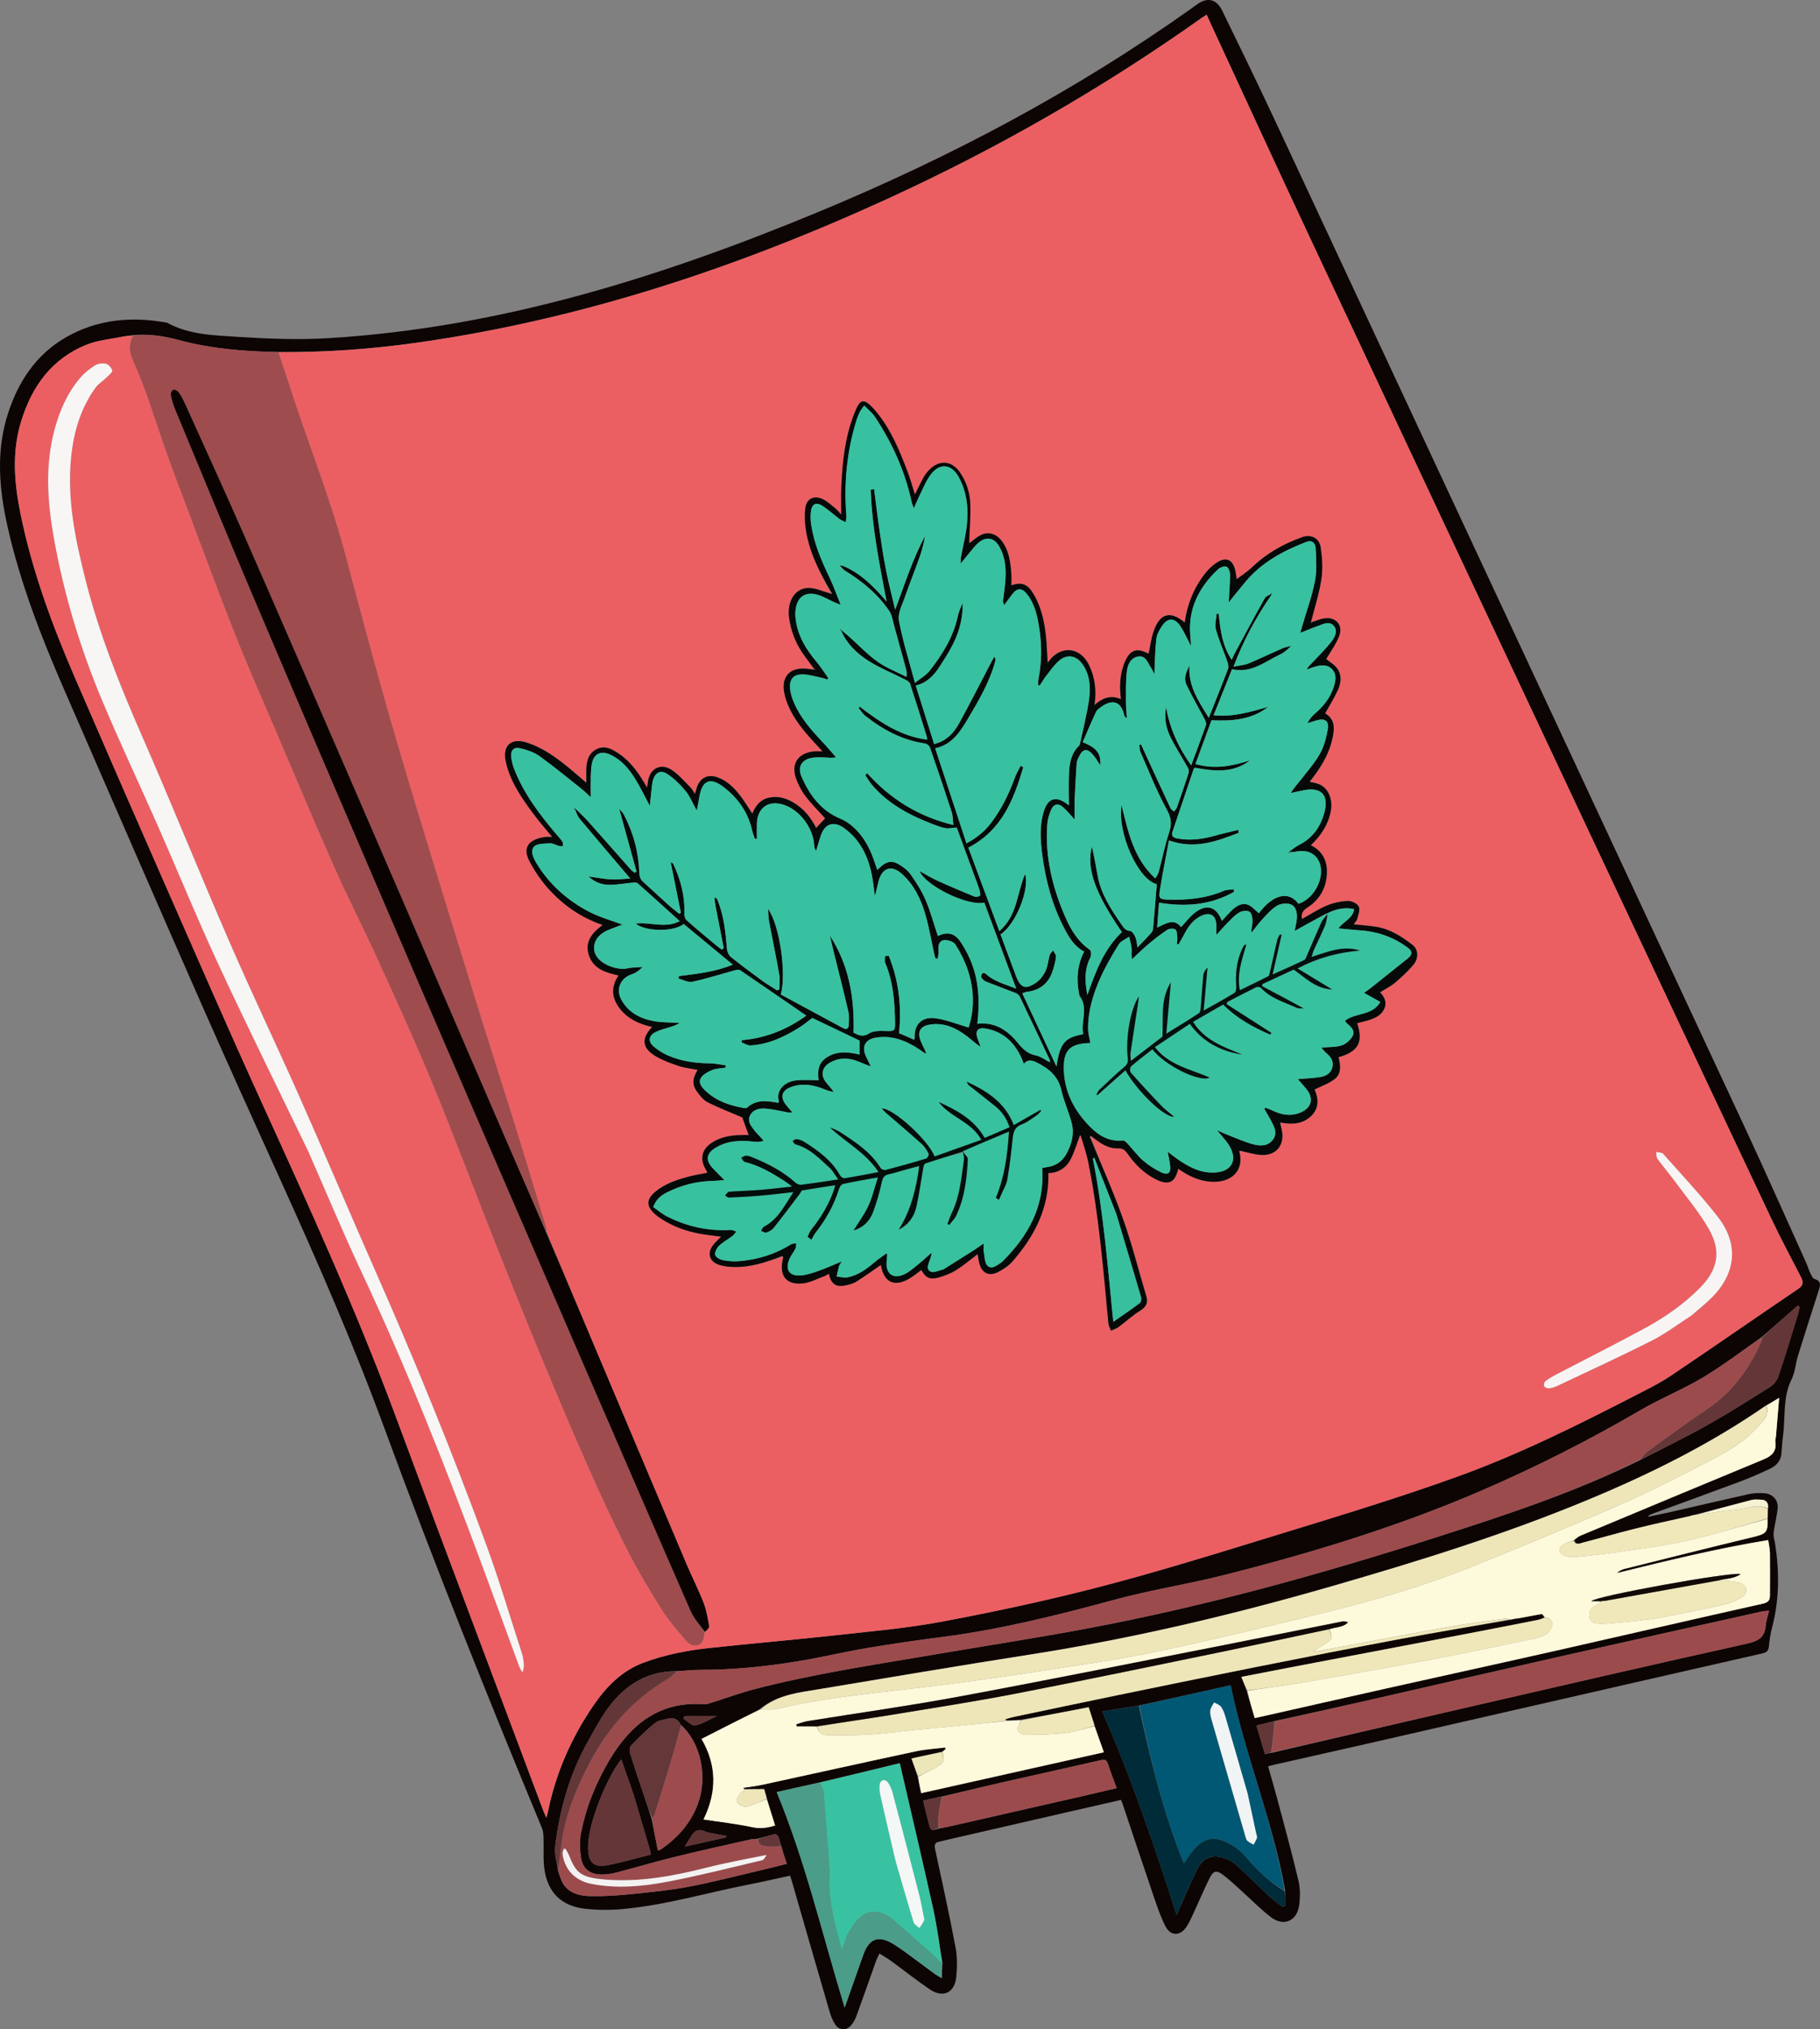 <?xml version="1.0" encoding="UTF-8"?>
<svg id="Recettes_Image" data-name="Recettes Image" xmlns="http://www.w3.org/2000/svg" viewBox="0 0 775.88 865.06">
  <rect x="0" y="0" width="775.88" height="865.06" fill="#808080" stroke="none"/>
  <defs>
    <style>
      .cls-1 {
        fill: #030e0b;
      }

      .cls-2 {
        fill: #643637;
      }

      .cls-3 {
        fill: #04100d;
      }

      .cls-4 {
        fill: #37c19f;
      }

      .cls-5 {
        fill: #0b0302;
      }

      .cls-6 {
        fill: #643738;
      }

      .cls-7 {
        fill: #f8f4f4;
      }

      .cls-8 {
        fill: #37c1a0;
      }

      .cls-9 {
        fill: #9d4b4d;
      }

      .cls-10 {
        fill: #9c4b4d;
      }

      .cls-11 {
        fill: #f3f7f6;
      }

      .cls-12 {
        fill: #efe7b9;
      }

      .cls-13 {
        fill: #39c2a1;
      }

      .cls-14 {
        fill: #eee6b8;
      }

      .cls-15 {
        fill: #f1f4f4;
      }

      .cls-16 {
        fill: #050a09;
      }

      .cls-17 {
        fill: #f0e8ba;
      }

      .cls-18 {
        fill: #ede6b8;
      }

      .cls-19 {
        fill: #f8f5f5;
      }

      .cls-20 {
        fill: #fdf9db;
      }

      .cls-21 {
        fill: #0d0504;
      }

      .cls-22 {
        fill: #110a07;
      }

      .cls-23 {
        fill: #f4f1f1;
      }

      .cls-24 {
        fill: #633637;
      }

      .cls-25 {
        fill: #f6f2d4;
      }

      .cls-26 {
        fill: #100907;
      }

      .cls-27 {
        fill: #eee6b9;
      }

      .cls-28 {
        fill: #eb5f62;
      }

      .cls-29 {
        fill: #37bf9e;
      }

      .cls-30 {
        fill: #9f4c4e;
      }

      .cls-31 {
        fill: #4b9c88;
      }

      .cls-32 {
        fill: #002b39;
      }

      .cls-33 {
        fill: #015874;
      }

      .cls-34 {
        fill: #5f3334;
      }

      .cls-35 {
        fill: #04100e;
      }
    </style>
  </defs>
  <path class="cls-21" d="M507.84,3.66c.9-.65,1.64-1.17,2.37-1.71,4.41-3.27,8.37-2.45,10.83,2.59,7.66,15.74,15.33,31.48,22.74,47.34,66.58,142.57,133.12,285.16,199.6,427.78,9.12,19.56,17.85,39.3,26.74,58.96.56,1.24.89,2.58,1.49,3.79.51,1.04,1.08,2.57,1.94,2.83,2.99.9,2.49,2.67,1.8,4.82-3.01,9.32-6,18.64-8.89,27.99-1.02,3.28-1.19,6.93-2.69,9.94-3.88,7.74-2.55,16.11-3.67,24.17-.35,2.51-.46,5.06-.68,7.59-.28,3.18-2.31,5.15-4.92,6.39-4.25,2.02-8.58,3.9-12.98,5.55-12.36,4.63-24.78,9.11-37.18,13.65-.66.24-1.3.54-1.83,1.3,3.19-.68,6.39-1.32,9.57-2.04,11.19-2.56,22.36-5.2,33.56-7.68,2.09-.46,4.33-.51,6.48-.36,3.67.26,6.07,2.97,5.7,6.59-.36,3.5-1.34,6.93-1.72,10.42-.17,1.59.47,3.26.71,4.9,1.77,11.78,1.73,23.48-1.31,35.09-.71,2.7-1.14,5.51-1.4,8.29-.18,1.9-1.06,2.6-2.77,2.99-18.36,4.16-36.7,8.37-55.05,12.56-38.73,8.86-77.46,17.72-116.19,26.57-12.35,2.82-24.72,5.58-37.07,8.37-.69.16-1.37.37-2.42.66,1.31,4.65,2.65,9.13,3.85,13.65,3.09,11.65,6.3,23.28,9.08,35.01.8,3.36.77,7.08.31,10.53-.89,6.71-6.55,9.2-11.92,5.17-4.34-3.25-8.14-7.22-12.19-10.85-2.77-2.48-5.44-5.1-8.41-7.32-2.74-2.05-4.09-1.71-5.61,1.35-2.5,5.03-4.67,10.22-7.03,15.32-.88,1.89-1.74,3.81-2.89,5.54-2.71,4.07-6.79,4.02-8.99-.31-1.84-3.62-3.21-7.5-4.53-11.36-4.6-13.48-9.08-27.01-13.62-40.51-.2-.59-.45-1.16-.76-1.93-8.02,1.83-15.93,3.63-23.85,5.45-17.19,3.95-34.39,7.9-51.58,11.86-.62.14-1.22.37-1.85.46-1.96.3-2.4,1.26-1.97,3.22,3.01,13.92,6.06,27.84,8.71,41.83.78,4.12.74,8.52.31,12.72-.68,6.73-5.67,9.03-11.24,5.26-5.64-3.81-10.97-8.08-16.47-12.09-1.51-1.11-3.16-2.03-5.05-3.22-.61,1.37-1.15,2.38-1.53,3.44-2.74,7.68-5.42,15.38-8.21,23.04-.52,1.43-1.29,2.84-2.24,4.02-1.99,2.47-5.17,2.38-6.89-.29-1.07-1.65-1.82-3.56-2.38-5.46-5.48-18.81-10.9-37.64-16.33-56.46-.12-.42-.28-.83-.51-1.48-5.89,1.27-11.68,2.63-17.52,3.77-18.05,3.52-35.76,8.86-54.17,10.49-5.21.46-10.56.41-15.76-.16-9.8-1.08-15.71-6.75-17.22-16.5-.68-4.44-.26-9.04-.43-13.56-.05-1.41-.09-2.92-.61-4.18-23.35-56.38-46.08-113-67.11-170.3-13.12-35.75-28.34-70.61-44.05-105.28-11.51-25.4-23.03-50.78-34.26-76.3-19.6-44.56-39.01-89.2-58.43-133.83-9.76-22.43-18.6-45.2-24-69.13-3.64-16.13-5.05-32.34.2-48.47,4.42-13.59,11.99-25.01,24.51-32.25,13.45-7.79,28.13-9.12,43.27-6.31,9.49,5.21,20.1,5.36,30.4,6.03,12.85.83,25.83,1.32,38.66.53,73.03-4.46,141.75-26.07,208.77-53.86,55.92-23.18,109.19-51.36,158.78-86.62ZM290.3,735.35c-1.13-2.15-2.79-3.37-5.3-2.74-1.96.5-4.26.71-5.74,1.89-3.65,2.93-6.99,6.28-10.26,9.64-.61.62-.7,2.22-.4,3.18,1.64,5.38,3.46,10.71,5.24,16.04,1.31,3.93,2.67,7.85,4,12.25.86,4.38,1.72,8.76,2.57,13.08.42,0,.62.05.76-.01.33-.15.64-.34.94-.54,7.02-4.91,12.45-11.13,15.44-19.25,4.26-11.59,1.12-26.07-7.25-33.55ZM720.04,646.33c-7.73,1.79-15.49,3.48-23.19,5.4-7.43,1.85-14.78,3.99-22.19,5.91-1.24.32-2.88,1.22-3.52-1.25.86-.58,1.66-1.33,2.6-1.73,26.03-10.88,52.06-21.76,78.13-32.54,3.52-1.46,5.6-3.47,4.99-7.52-.12-.78.19-1.61.26-2.43.44-5.27.87-10.54,1.35-16.29-2.09,1.26-3.78,2.28-5.81,3.37-23.59,16.41-49.18,29.09-75.63,40.09-35.56,14.78-72.28,26.2-109.24,36.85-42.32,12.2-85.1,22.33-128.66,29.14-30.05,4.69-60.03,9.78-90.03,14.78-8.81,1.47-17.87,2.37-25.45,8.63-8.19,4.17-16.37,8.35-24.6,12.54,6.5,11.1,6.65,22.58.84,34.33,7.12,1.08,14.08,1.84,20.89,3.31,3.4.73,6.36.28,9.65-.74-1.2-3.81-2.37-7.51-3.52-11.63-.42-1.42-.85-2.84-1.15-3.85-2.91,0-5.48,0-8.43-.11-.14-.08-.29-.14-.41-.24-.04-.04-.03-.23-.02-.23,2.65-.42,5.32-.7,7.94-1.27,21.88-4.75,43.73-9.61,65.62-14.3,4.07-.87,8.28-1.1,12.43-1.62.08.2.17.41.25.61-.48.44-.95.89-1.85,1.32-4.22.92-8.44,1.83-12.72,2.76.92,2.6,1.79,5.07,2.66,7.98.47,2.19.94,4.39,1.46,6.8,26.02-5.82,51.82-11.59,77.89-17.43-1.38-3.87-2.69-7.5-3.99-11.55-.83-2.55-1.66-5.1-2.49-7.64-3.74.72-7.28,1.4-10.81,2.07-5.93,1.12-11.86,2.23-18.26,3.28-2,.17-4,.33-6.17.15-.06-.06-.14-.12-.19-.19-.04-.07-.05-.22-.05-.22,1.26-.35,2.5-.75,3.78-1.02,14.46-3.04,28.91-6.11,43.39-9.08,20.09-4.13,40.18-8.26,60.29-12.27,20.15-4.01,40.3-7.98,60.5-11.75,15.73-2.94,31.53-5.54,47.67-8.25.6-.18,1.2-.36,2.17-.46.24-.04.48-.08,1.16-.1,3.2-.65,6.4-1.36,9.62-1.88.39-.06.94.93,1.07,1.65-.94.3-1.85.68-2.81.87-9.46,1.87-18.92,3.74-28.39,5.55-25.69,4.91-51.39,9.78-77.08,14.68-6.87,1.31-13.73,2.66-20.82,4.04.85,2.1,1.59,3.92,2.34,6.16,1.12,3.8,2.24,7.59,3.37,11.42,19.5-4.4,38.75-8.77,58.03-13.08,23.67-5.29,47.37-10.47,71.03-15.82,29.22-6.6,58.39-13.38,87.62-19.91,2.41-.54,2.97-1.61,2.97-3.64,0-6,.07-11.99-.01-17.99-.02-1.74-.46-3.47-.74-5.47-22.08,3.64-43.3,8.85-64.56,14.08.98-.87,2.04-1.48,3.19-1.77,18.28-4.57,36.55-9.18,54.87-13.58,5.68-1.37,6.45-1.98,6.32-8.22,0-1.29-.02-2.58.18-4.17.21-2.37-.91-3.55-3.25-3.58-1.26-.02-2.59-.18-3.78.12-8.06,2.08-16.09,4.27-24.39,6.35-.17.06-.34.13-.9.15-.35.15-.69.31-1.44.43ZM401.28,765.88c-2.56.56-5.13,1.13-7.72,1.69.24,1.1.36,1.72.51,2.33.63,2.53,1.27,5.06,1.92,7.59.77,2.97.98,3.07,4.54,1.95,1.23-.24,2.47-.43,3.7-.71,19.07-4.34,38.14-8.68,57.2-13.04,4.81-1.1,9.61-2.25,14.61-3.42-1.33-3.64-2.64-6.92-3.7-10.27-.58-1.85-1.45-2.01-3.21-1.61-14.19,3.26-28.42,6.36-42.62,9.6-8.28,1.89-16.53,3.94-25.24,5.9ZM348.94,759.94c-5.88,1.32-11.76,2.65-17.83,4.01,12.26,29.61,19.44,60.64,28.99,91.87,2.8-7.94,5.33-15.1,7.85-22.27,2.59-7.36,6.62-8.76,13.32-4.57,1.61,1.01,3.18,2.1,4.72,3.23,4.17,3.06,8.31,6.16,12.48,9.22.76.56,1.6.99,3,1.85.11-2.41.18-4.17.33-6.43-1.32-7.77-2.31-15.62-4.01-23.31-4.52-20.44-9.35-40.81-14.21-61.9-11.44,2.78-22.82,5.55-34.63,8.29ZM547.85,805.73c-5.32-29.74-17.17-57.72-23.22-87.3-13.16,2.94-26.05,5.82-39.38,8.71-5.04.8-10.08,1.6-15.35,2.45,12.39,28.23,22.19,57.13,31.68,86.66,2.94-6.57,5.57-12.62,8.36-18.59,1.96-4.21,5.1-7.04,10.06-6.07,2.31.45,4.79,1.48,6.54,3,4.98,4.35,9.58,9.13,14.42,13.64,1.81,1.69,3.86,3.1,5.81,4.64.36-.12.72-.24,1.07-.36,0-2.11,0-4.22.02-6.77ZM542.37,747.17c27.26-6.35,54.52-12.74,81.8-19.03,40.27-9.28,80.53-18.59,120.86-27.54,4.81-1.07,7.27-2.8,7.71-7.62.19-2.07.9-4.09,1.43-6.38-1.34.15-2.16.18-2.95.35-28.54,6.35-57.09,12.66-85.61,19.1-26.92,6.07-53.81,12.29-80.72,18.41-13.77,3.13-27.56,6.19-41.78,9.28-2.41.6-4.82,1.19-7.48,1.85,1.27,4.28,2.44,8.21,3.62,12.19,1.12-.26,1.91-.44,3.11-.61ZM751.02,570.03c-8.27,5.74-16.27,11.92-24.89,17.09-8.63,5.18-18.09,8.96-26.79,14.04-21.84,12.74-44.31,24.15-67.53,34.18-35.7,15.43-72.73,26.72-110.34,36.2-15.3,3.85-30.97,6.26-46.18,10.39-24.36,6.62-48.78,12.73-73.87,15.95-10.79,1.38-21.56,2.95-32.29,4.77-9.56,1.61-19.01,3.91-28.58,5.49-13.97,2.3-28.05,3.75-42.25,3.72-3.16,0-6.32.4-9.97.53-9.2.04-17.01,3.17-23.77,9.61-6.21,5.91-9.97,13.31-14.03,20.58-7.76,13.9-11.99,28.95-13.87,44.66-.38,3.21.76,6.61,1.22,10.34.76,1.91,1.21,4.02,2.33,5.69,2.85,4.23,7.51,5,12.07,5.05,5.61.07,11.25-.29,16.84-.86,8.14-.83,16.32-1.61,24.34-3.13,10.18-1.93,20.24-4.56,30.34-6.92,3.77-.88,7.52-1.86,11.61-2.87-.87-2.64-1.65-5.02-2.43-7.82-.39-1.28-.67-2.61-1.21-3.82-.22-.49-1.09-1.11-1.51-1.01-2.41.57-4.77,1.35-7.61,2.01-.81.06-1.65.02-2.43.2-10.84,2.46-21.71,4.83-32.5,7.48-8.43,2.07-16.76,4.55-25.16,6.73-2,.52-4.12.78-6.19.78-4.74,0-7.91-2.34-8.66-7.01-.55-3.44-.7-7.14-.05-10.54,2.16-11.23,6.46-21.74,12.33-31.53,9.06-15.1,21.34-24.88,40.13-23.5.87.06,1.8-.21,2.65-.48,6.31-1.98,12.54-4.29,18.93-5.96,25.23-6.56,51.01-10.38,76.67-14.76,21.72-3.71,43.52-7.04,65.17-11.11,50.46-9.49,99.84-23.22,148.7-38.85,29.48-9.43,58.9-19.09,87.07-32.99,9.42-4.87,18.97-9.5,28.21-14.68,9.16-5.14,18.05-10.77,26.94-16.37,1.55-.98,3.05-2.73,3.63-4.45,2.95-8.74,5.61-17.59,8.34-26.4.33-1.08.5-2.2.74-3.31-.26-.2-.51-.4-.77-.6-5.02,4.42-10.05,8.85-15.4,13.48ZM118.43,150.06c-14.24-.25-28.39-1.37-42.18-5.09-6.37-1.72-12.68-2.77-19.73-2.08-1.42.21-2.85.34-4.25.63-5.05,1.04-10.35,1.46-15.07,3.32-15.08,5.94-23.62,17.86-28.22,32.92-4,13.09-2.88,26.29-.2,39.39,4.9,23.96,13.27,46.82,22.94,69.21,12.71,29.44,25.54,58.84,38.44,88.2,13.59,30.94,27.07,61.94,41.08,92.69,20.19,44.32,40.4,88.61,57.37,134.31,20.84,56.12,41.96,112.14,62.97,168.2.34.9.74,1.77,1.35,3.2.36-1.41.58-2.17.74-2.95,3.34-16.25,9.9-31.14,19.21-44.8,5.44-7.98,12.04-14.87,21.35-18.37,8.96-3.36,18.32-5.24,27.81-6.26,18.24-1.97,36.52-3.54,54.75-5.54,14.98-1.65,30.06-2.97,44.85-5.75,21.93-4.12,43.79-8.8,65.39-14.36,22.93-5.9,45.61-12.82,68.24-19.79,28.62-8.82,57.36-17.35,85.52-27.47,25.97-9.33,50.78-21.62,75.33-34.27,5.48-2.82,11.09-5.52,16.2-8.95,18.18-12.2,36.13-24.74,54.27-37,2.38-1.61,2.23-3.02,1.14-5.13-4.24-8.24-8.62-16.4-12.57-24.77-26.11-55.25-52.15-110.54-78.15-165.84-39.76-84.56-79.52-169.11-119.19-253.71-14.03-29.92-27.81-59.97-41.7-89.96-.56-1.2-1.09-2.42-1.69-3.76-.83.52-1.46.87-2.04,1.29-42.36,30.06-87.23,55.78-134.44,77.38-63.81,29.19-129.9,51.14-199.62,61.06-19.73,2.81-39.57,4.23-59.88,4.05ZM270.16,765.22c-1.74-4.99-3.48-9.98-5.3-15.2-6.43,8.14-13.96,27.25-14.15,36.86-.12,6.38,1.79,9.41,7.91,8.29,6.28-1.15,12.43-3,18.73-4.56-.08-.71-.06-1.26-.21-1.76-2.28-7.74-4.59-15.47-6.98-23.62ZM305.71,781.94c-1.85-.42-3.81-.59-5.52-1.33-2.56-1.11-4.07-.05-5.36,1.92-.82,1.25-1.59,2.54-2.91,4.67,6.38-1.43,12.02-2.7,17.67-3.96-.01-.2-.02-.41-.04-.61-1.13-.18-2.27-.36-3.83-.68ZM294.18,731.5c-.83.07-1.66.13-2.49.2-.12.33-.24.66-.35.98,1.72,1.03,3.7,3.2,5.1,2.87,3.28-.76,6.29-2.71,9.17-4.07-3.58,0-7.26,0-11.43.01ZM767.31,556.14l.14.07s-.03-.17-.14-.07Z"/>
  <path class="cls-28" d="M118.8,150.16c19.94.09,39.78-1.34,59.51-4.15,69.73-9.92,135.81-31.87,199.62-61.06,47.21-21.59,92.08-47.32,134.44-77.38.58-.41,1.21-.77,2.04-1.29.6,1.34,1.13,2.56,1.69,3.76,13.89,29.99,27.67,60.03,41.7,89.96,39.67,84.6,79.43,169.16,119.19,253.71,26,55.3,52.04,110.59,78.15,165.84,3.95,8.37,8.34,16.54,12.57,24.77,1.08,2.11,1.24,3.52-1.14,5.13-18.14,12.26-36.09,24.8-54.27,37-5.1,3.42-10.71,6.12-16.2,8.95-24.56,12.65-49.36,24.94-75.33,34.27-28.16,10.12-56.91,18.65-85.52,27.47-22.63,6.97-45.31,13.9-68.24,19.79-21.6,5.56-43.46,10.23-65.39,14.36-14.79,2.78-29.86,4.1-44.85,5.75-18.23,2.01-36.51,3.57-54.75,5.54-9.48,1.03-18.84,2.9-27.81,6.26-9.32,3.5-15.91,10.38-21.35,18.37-9.31,13.66-15.87,28.55-19.21,44.8-.16.78-.38,1.54-.74,2.95-.61-1.43-1.01-2.3-1.35-3.2-21.01-56.06-42.13-112.07-62.97-168.2-16.97-45.7-37.18-89.99-57.37-134.31-14.01-30.75-27.48-61.75-41.08-92.69-12.9-29.36-25.73-58.76-38.44-88.2-9.67-22.39-18.04-45.24-22.94-69.21-2.68-13.1-3.79-26.3.2-39.39,4.6-15.07,13.14-26.98,28.22-32.92,4.73-1.86,10.03-2.28,15.07-3.32,1.4-.29,2.83-.42,4.4-.42-1.8,3.35-1.55,6.55-.18,9.84,1.98,4.77,4.05,9.52,5.79,14.38,2.99,8.36,5.67,16.84,8.64,25.21,2.85,8.03,5.88,16,8.88,23.97,6.75,17.9,13.34,35.86,20.39,53.64,5.47,13.82,11.51,27.42,17.34,41.1,8.28,19.43,16.41,38.93,24.98,58.24,6.07,13.69,12.92,27.02,19.12,40.66,7.84,17.26,15.73,34.51,22.94,52.03,9.1,22.13,17.48,44.56,26.29,66.81,6.47,16.35,13.02,32.68,19.74,48.93,6.37,15.42,12.86,30.79,19.6,46.05,5.35,12.12,10.9,24.17,16.88,35.98,4.46,8.81,9.51,17.34,14.76,25.71,3.06,4.88,6.86,9.33,10.64,13.69,2.4,2.77,5.33,2.81,6.96.44.73-1.06.61-2.71,1.1-4.11.76-.79,1.87-1.66,1.76-2.31-.59-3.38-1.13-6.84-2.36-10.01-2.2-5.65-4.98-11.08-7.34-16.67-15-35.42-29.95-70.86-44.91-106.3-5-11.86-9.97-23.73-14.83-35.72.12-.39.17-.68.09-.92-4.31-14.22-8.55-28.47-12.97-42.66-6-19.3-12.24-38.54-18.2-57.86-10.81-35.08-21.76-70.12-32.12-105.33-7.8-26.5-14.95-53.19-22.03-79.89-5.15-19.41-12.06-38.2-18.7-57.1-3.57-10.17-6.75-20.49-10.11-30.74ZM559.22,265.01s-.17-.15-.12-.56c1.46-5.88,3.37-11.7,4.23-17.67.64-4.41.33-9.07-.32-13.51-.57-3.91-4.15-5.65-7.82-4.33-7.84,2.82-15.01,6.76-21.11,12.59-2.38,2.27-5.22,4.06-7.85,6.06.41.29.82.58,1.23.87-.39-2.21-.51-4.51-1.23-6.6-1.15-3.31-3.66-4.27-6.72-2.52-1.92,1.1-3.72,2.64-5.13,4.35-5.18,6.27-8.16,13.56-9.32,21.65-6.14-5.11-10.56-3.94-13.22,3.66-1.09,3.12-1.48,6.49-2.17,9.67-5.27-2.84-8.21-1.68-10.49,4.38-1.8,4.76-1.95,9.69-1.32,14.98-4.3-1.88-7.82-.57-11.27,2.5.94-6.22.18-11.65-2.2-16.78-3.21-6.92-9.96-8.67-15.34-4.04-.79.68-1.39,1.56-2.41,2.72-.27-4.23-.38-7.73-.74-11.22-.66-6.35-2.02-12.53-5.34-18.1-2.5-4.19-5.07-5.15-9.41-3.58,0-1.78.11-3.5-.02-5.2-.4-5-1.03-9.94-4.32-14.06-2.24-2.81-5.53-3.77-8.73-2.17-1.73.86-3.19,2.25-4.86,3.47,0-.52-.01-1.03,0-1.54.17-5.14.64-10.29.42-15.42-.2-4.73-1.66-9.26-4.39-13.24-3.47-5.07-8.82-5.52-13.11-1.08-.94.97-1.81,2.06-2.46,3.24-1.3,2.36-2.43,4.82-3.63,7.25-1.07-3.35-1.98-6.71-3.22-9.95-3.46-9.08-7.18-18.15-13.51-25.6-5.57-6.56-6.84-4.8-9.25,1.38-3.87,9.92-4.95,20.39-5.41,30.93-.17,3.84-.03,7.69-.03,11.77-.84-.89-1.61-1.89-2.56-2.67-1.68-1.37-3.32-2.89-5.23-3.83-3.69-1.83-6.98-.35-7.5,3.71-.44,3.43-.2,7.06.41,10.47,1.65,9.23,5.92,17.45,10.42,25.69-.06.08-.12.17-.56.12-3.1-.78-6.24-2.33-9.3-2.18-5.66.28-8.9,6.11-7.88,12.96.77,5.17,2.54,9.98,5.42,14.33,1.67,2.52,3.56,4.9,5.33,7.37,0,0-.02.02-.48.06-.63-.06-1.27-.09-1.9-.19-7.96-1.19-12.1,3.2-10.27,10.95,1.5,6.35,5.08,11.59,9.19,16.48,2.12,2.51,4.4,4.89,6.94,7.68-1.59,0-2.68-.1-3.74.02-6.76.74-9.8,5.35-7.48,11.7.95,2.6,2.27,5.19,3.96,7.37,2.62,3.4,5.68,6.46,8.38,9.46-1.27,1.37-2.53,2.71-3.83,4.11-2.33-4.63-5.46-8.41-9.95-10.99-3.28-1.88-6.75-2.76-10.45-1.86-3.51.85-5.49,3.49-6.82,6.76-1.65-2.49-3.09-4.9-4.75-7.14-2.62-3.54-5.66-6.67-9.89-8.28-4.22-1.61-7.65.07-9.01,4.3-.25.79-.47,1.58-.79,2.66-.81-1.16-1.26-2.09-1.96-2.77-2.64-2.58-5.05-5.57-8.12-7.51-4.74-2.99-9.3-.36-9.98,5.23-.08.62-.19,1.24-.37,2.39-3.23-5.66-6.52-10.55-11.44-14.03-3.01-2.13-6.29-4.21-10.06-2.35-3.83,1.9-4.41,5.71-4.4,9.59,0,1.46,0,2.91,0,4.73-2.8-2.39-5.16-4.51-7.63-6.51-5.53-4.47-11.25-8.66-18.17-10.74-6.24-1.87-9.89,1.49-8.6,7.85,1.74,8.5,6.56,15.45,11.56,22.26,2.51,3.41,5.32,6.6,8.28,10.24-1.26,0-2.15-.11-3,.02-5.7.83-10.37,3.51-6.53,10.62,2.26,4.18,5.02,8.24,8.22,11.74,6.22,6.81,13.69,12.04,22.84,15.14-4.72,3.51-7.91,7.5-5.69,13.37,2.08,5.48,7.15,7,12.48,8.16-3.59,5.22-2.77,10.07.84,14.5,3.42,4.2,8.2,6.27,13.49,7.45-4.73,4.9-4.34,9.02,1.46,12.45,3.08,1.82,6.55,3.08,9.97,4.22,2.53.84,5.25,1.09,7.95,1.61-2.28,3.8-2.4,6.45-.13,9.49,1.23,1.65,2.65,3.46,4.42,4.35,4.72,2.37,9.68,4.27,14.76,6.45.72,2,1.68,4.66,2.7,7.5-1.08,0-2.23-.03-3.38,0-4.22.13-8.32.78-11.99,3.07-4.68,2.93-5.67,7.12-2.8,11.8.21.35.34.75.56,1.23-2.51.49-4.83.84-7.09,1.42-5.39,1.37-10.7,3-15.07,6.64-3.99,3.32-3.92,6.26.04,9.75.75.65,1.58,1.22,2.41,1.77,5.01,3.28,10.53,5.29,16.38,6.37,3.04.56,6.13.86,9.21,1.28-1.18,1.21-2.34,2.24-3.3,3.43-2.8,3.46-1.79,7.19,2.44,8.58,1.86.61,3.91.84,5.88.91,7.33.26,14.13-2,21.12-4.35.1.08.2.15.19.64-1.88,7.31,1.28,11.51,8.56,10.7,3.05-.34,5.96-1.93,8.92-3,.71-.26,1.35-.69,2.1-1.09.95,4.41,3.03,5.83,7.11,4.94,1.58-.34,3.26-.74,4.59-1.58,3.6-2.26,7.04-4.76,10.46-7.11,1.32,7.34,5.6,9.56,12.03,5.87,1.85-1.06,3.5-2.49,5.24-3.75,1.82,3.32,3.64,4.27,7.34,3.21,2.58-.74,5.19-1.72,7.45-3.13,3.25-2.03,6.19-4.55,9.21-6.83.23,1.28.38,2.63.72,3.93,1.07,4.09,4.05,5.66,7.86,3.75,2.31-1.15,4.64-2.69,6.32-4.62,9.34-10.73,15.63-22.77,15.27-37.61,4.13-.11,7.51-2.12,9.42-5.77,1.77-3.37,2.82-7.12,4.1-10.51.06.12.36.58.51,1.08.97,3.3,2.14,6.56,2.83,9.92,4.68,22.88,6.5,46.12,8.72,69.31.1,1.07.71,2.09,1.08,3.13,1.08-.5,2.29-.84,3.23-1.53,3.05-2.25,5.84-4.89,9.05-6.86,2.56-1.58,3.68-3.29,2.82-6.19-3.28-11.01-6.09-22.18-9.93-32.99-4.21-11.84-9.37-23.33-13.94-35.12,0,0,.17-.17.53-.07,3.33,2.58,6.78,5.21,11.18,5.06,2.26-.08,3.16.86,4.26,2.42,3.17,4.52,7.03,8.35,12.03,10.82,5.4,2.67,8.08,1.37,9.47-4.54,4.33,3.07,8.98,5.28,14.31,5.54,8.27.4,13.91-4.66,11.74-12.91-.03-.13.13-.31.15-.35,2.86.61,5.66,1.48,8.52,1.78,6.82.72,10.88-4.04,9.38-10.73-.21-.94-.43-1.87-.7-3.07,4.75.9,9.19.81,12.83-2.36,4.04-3.53,3.54-7.93,1.88-11.69,3.1-1.57,6.26-2.59,8.68-4.54,2.89-2.33,2.35-5.97,1.56-9.23,8.47-2.39,10.63-6.44,7.91-14.5,1.83-.48,3.68-.87,5.46-1.47,2.63-.88,5.11-2.16,6.21-4.91,1.04-2.61-.07-4.88-1.89-6.8,2.27-1.42,4.53-2.5,6.37-4.07,2.82-2.39,5.59-4.92,7.93-7.76,2.3-2.79,1.9-6.53-.43-8.33-4.63-3.58-9.51-6.75-15.42-7.72-3.17-.52-6.4-.72-9.72-1.07.51-.75,1.32-1.48,1.55-2.37.44-1.74,1.3-3.95.62-5.25-.67-1.29-3.06-2.42-4.64-2.35-3.01.14-6.15.78-8.93,1.95-3.7,1.55-7.11,3.81-10.61,5.74-.49-2.16.21-3.56,2.33-4.91,5.32-3.4,8.12-8.57,8.28-14.84.13-5.08-1.92-9.29-6.86-11.68,4.33-4.13,7.4-8.75,8.5-14.5.98-5.14-1.06-9.93-5-11.53-1.22-.5-2.57-.68-3.98-1.04,4.13-5.3,7.77-10.72,9.39-17.19,1.15-4.6,1.94-9.21-2.8-11.96,1.9-3.44,3.93-6.65,5.48-10.07,1.3-2.87,1.67-6.18-.2-8.9-1.25-1.82-3.41-3.02-4.83-4.21,1.73-2.99,4.18-6.22,5.55-9.85,1.8-4.76-1.62-8.33-6.65-7.44-1.68.3-3.28,1.02-5.06,1.38ZM131.82,491.68c7.31,16.63,14.28,33.42,22,49.86,19.76,42.04,36.74,85.2,52.84,128.73,4.94,13.36,9.79,26.74,14.71,40.11.33.89.91,1.69,1.37,2.53.61-1.5.72-2.77.58-4.01-.16-1.43-.4-2.89-.84-4.25-5.04-15.53-9.67-31.21-15.29-46.52-14.48-39.48-30.37-78.39-47.37-116.86-10.79-24.42-21.16-49.03-31.98-73.43-9.79-22.08-20.24-43.88-29.86-66.03-12.7-29.24-24.61-58.82-37.39-88.03-9.45-21.59-18.2-43.39-24.01-66.26-4.33-17.03-7.95-34.19-6.3-51.93,1.01-10.81,3.9-21.09,10.27-30.07,1.37-1.93,3.56-3.27,5.3-4.96.83-.81,2.25-2.08,2.05-2.67-.4-1.17-1.62-2.58-2.74-2.84-1.44-.33-3.4-.07-4.64.72-2.34,1.49-4.61,3.29-6.39,5.4-5.49,6.5-8.79,14.15-10.94,22.33-4.03,15.3-2.91,30.68-.18,45.96,4.24,23.77,11.2,46.83,20.53,69.07,7.59,18.09,16,35.83,23.9,53.79,8.71,19.78,16.88,39.82,25.99,59.41,12.4,26.69,25.48,53.06,38.42,79.95ZM721.39,560.55c2.79-2.45,5.73-4.76,8.36-7.39,10.35-10.34,11.6-22.81,2.65-34.32-7.3-9.37-15.48-18.05-23.36-26.95-.57-.64-1.96-.56-2.96-.82.13.96-.05,2.16.46,2.85,2.51,3.44,5.3,6.69,7.82,10.12,4.83,6.57,10.13,12.88,14.16,19.91,5.45,9.5,3.81,17.4-3.92,25.17-7.04,7.08-15.2,12.69-23.93,17.4-12.3,6.63-24.78,12.92-37.17,19.39-1.6.84-3.2,1.74-4.63,2.83-.49.37-.82,1.55-.6,2.11.21.53,1.28,1.06,1.92,1,1.24-.11,2.51-.48,3.64-1.01,13.53-6.41,27.15-12.65,40.5-19.42,5.87-2.98,11.19-7.05,17.07-10.87Z"/>
  <path class="cls-30" d="M118.62,150.11c3.54,10.3,6.72,20.61,10.3,30.78,6.64,18.9,13.56,37.69,18.7,57.1,7.08,26.7,14.23,53.39,22.03,79.89,10.36,35.21,21.31,70.25,32.12,105.33,5.95,19.32,12.19,38.55,18.2,57.86,4.41,14.19,8.66,28.44,12.97,42.66.07.25.03.53-.26.82-11.09-24.98-21.87-50-32.67-75.01-16.48-38.18-32.94-76.37-49.47-114.53-15.52-35.83-31.05-71.66-46.73-107.42-8.13-18.55-16.57-36.96-24.91-55.42-.78-1.73-1.7-3.43-2.78-4.98-.43-.61-1.58-1.19-2.22-1.03-.53.13-1.21,1.44-1.09,2.09.39,2.03.95,4.07,1.74,5.98,11,26.5,21.91,53.04,33.11,79.46,16.91,39.88,33.99,79.68,51.07,119.48,14.36,33.46,28.8,66.89,43.24,100.32,16.1,37.26,32.22,74.51,48.35,111.76,14.65,33.82,29.28,67.66,44.07,101.42,1.42,3.25,3.91,6.03,5.9,9.02-.27,1.38-.15,3.02-.88,4.09-1.63,2.37-4.56,2.33-6.96-.44-3.78-4.37-7.58-8.82-10.64-13.69-5.25-8.37-10.3-16.9-14.76-25.71-5.98-11.82-11.52-23.87-16.88-35.98-6.74-15.26-13.22-30.63-19.6-46.05-6.72-16.25-13.27-32.58-19.74-48.93-8.81-22.25-17.18-44.68-26.29-66.81-7.21-17.52-15.1-34.77-22.94-52.03-6.19-13.63-13.05-26.97-19.12-40.66-8.56-19.31-16.69-38.81-24.98-58.24-5.83-13.68-11.87-27.28-17.34-41.1-7.04-17.78-13.63-35.74-20.39-53.64-3.01-7.97-6.03-15.94-8.88-23.97-2.97-8.37-5.65-16.85-8.64-25.21-1.74-4.86-3.81-9.61-5.79-14.38-1.36-3.28-1.61-6.48.42-9.81,6.65-.93,12.97.13,19.34,1.84,13.79,3.72,27.95,4.85,42.37,5.14Z"/>
  <path class="cls-20" d="M429.05,733.65c2-.17,4-.33,6.15-.31-.42,1.51-1.61,2.95-1.37,4.1.19.92,2.11,2.12,3.25,2.11,5.66-.03,11.35-.12,16.96-.78,4.24-.5,8.38-1.91,12.57-2.91,1.3,3.63,2.6,7.26,3.99,11.13-26.07,5.83-51.88,11.61-77.89,17.43-.52-2.42-.99-4.61-1.26-7.05,2.76-1.53,5.4-2.65,7.83-4.11,3.35-2.02,3.49-2.65,2.44-6.36.48-.44.95-.89,1.43-1.33-.08-.2-.17-.41-.25-.61-4.15.52-8.36.75-12.43,1.62-21.89,4.68-43.75,9.55-65.62,14.3-2.61.57-5.29.85-7.94,1.27,0,0-.02.19.02.23.12.1.27.16.56.47-.63.81-1.65,1.23-2.15,1.99-.65.98-1.5,2.48-1.15,3.29.41.97,1.92,1.69,3.09,2.03.83.24,1.92-.24,2.84-.57,2.28-.82,4.52-1.73,6.78-2.61,1.17,3.7,2.34,7.4,3.54,11.22-3.29,1.02-6.25,1.47-9.65.74-6.81-1.46-13.77-2.22-20.89-3.31,5.81-11.76,5.66-23.23-.84-34.33,8.22-4.19,16.41-8.37,25.05-12.54,2.71-.08,5.06.22,7.21-.3,13.54-3.26,27.31-5.08,41.1-6.74,10.83-1.3,21.69-2.41,32.51-3.85,13.94-1.85,27.88-3.81,41.77-5.98,15.6-2.44,31.26-4.62,46.69-7.89,23.68-5.02,47.24-10.63,70.74-16.44,21.19-5.23,42.2-11.22,62.48-19.37,21.59-8.68,43.12-17.56,64.42-26.93,13.36-5.88,26.34-12.64,39.31-19.34,6.75-3.49,13.36-7.44,18.5-13.2,2.33-2.61,5.76-5.08,4.17-9.54,1.69-1.02,3.37-2.04,5.46-3.3-.47,5.75-.9,11.02-1.35,16.29-.07.81-.37,1.65-.26,2.43.6,4.05-1.47,6.07-4.99,7.52-26.07,10.78-52.1,21.66-78.13,32.54-.94.39-1.74,1.14-2.86,1.94-1.62.71-3.09,1.03-4.31,1.75-.82.48-1.8,1.57-1.77,2.35.03.84,1.01,2.05,1.85,2.36,1.48.55,3.2.84,4.77.69,6.01-.57,12.01-1.21,17.98-2.09,9.8-1.45,19.68-2.62,29.33-4.79,11.7-2.64,23.19-6.21,34.78-9.37.24,5.77-.53,6.38-6.21,7.75-18.32,4.41-36.59,9.02-54.87,13.58-1.15.29-2.21.9-3.19,1.77,21.26-5.23,42.49-10.44,64.56-14.08.28,2,.72,3.73.74,5.47.08,6,.02,11.99.01,17.99,0,2.03-.56,3.1-2.97,3.64-29.23,6.54-58.41,13.31-87.62,19.91-23.66,5.35-47.36,10.52-71.03,15.82-19.27,4.31-38.53,8.68-58.03,13.08-1.13-3.83-2.25-7.62-3.12-11.62,6.85-1.11,13.48-1.87,20.05-2.97,12-1.99,23.98-4.15,35.96-6.3,10.2-1.84,20.41-3.68,30.58-5.69,11.94-2.35,23.86-4.84,35.76-7.36,1.83-.39,3.77-.98,5.27-2.04,1.15-.81,2.17-2.44,2.34-3.82.21-1.78-1.25-2.88-3.1-3.14-.48-.5-1.03-1.5-1.42-1.44-3.22.52-6.42,1.23-9.93,1.76-.61-.03-.92.05-1.22.14-.6.18-1.2.36-2.17.38-1.09-.2-1.82-.38-2.52-.28-7.48,1.05-14.99,1.96-22.43,3.26-14.54,2.55-29.04,5.33-43.56,8.02-5.16.95-10.33,1.9-15.49,2.85,1.44-1.23,3-2.1,4.52-3.03,3.73-2.27,3.86-2.7,2.23-6.66,2.84-.95,5.93-.69,8.01-2.94-.92-.34-1.75-.47-2.52-.32-18.19,3.61-36.36,7.3-54.55,10.87-36.36,7.13-72.69,14.45-109.13,21.2-21.32,3.95-42.82,6.93-64.24,10.4-1.6.26-3.14.89-4.71,1.34.05.29.1.58.15.87,2.86,0,5.72,0,8.6.19.65,2.23,2,3.56,4.13,3.57,5.93.04,11.88.15,17.8-.21,6.55-.4,13.07-1.32,19.6-1.97,6.18-.62,12.37-1.17,18.56-1.77,6.9-.68,13.79-1.39,20.68-2.09ZM682.51,682.91c-.58.41-1.12.88-1.73,1.21-2.05,1.08-3.67,2.51-3.22,5.03.52,2.96,3,3.07,5.3,3.04,2.61-.04,5.23-.25,7.82-.53,5.55-.6,11.13-1.02,16.61-2,9.39-1.69,18.75-3.65,28.06-5.76,2.65-.6,5.32-1.79,7.57-3.31,2.22-1.51,1.91-4.35-.5-5.51-1.69-.81-3.76-.9-5.68-1.14-1.47-.18-2.98-.1-4.03-.24,3.15-.83,6.64-.66,9.37-2.72-4.97-.88-62,9.46-63.67,11.58,1.67,0,2.94,0,4.11.35Z"/>
  <path class="cls-10" d="M332.99,787.13c.78,2.37,1.56,4.75,2.43,7.39-4.09,1.02-7.84,1.99-11.61,2.87-10.1,2.36-20.15,4.99-30.34,6.92-8.03,1.52-16.2,2.3-24.34,3.13-5.59.57-11.23.93-16.84.86-4.56-.05-9.22-.82-12.07-5.05-1.12-1.67-1.58-3.78-2.27-6.16.97-6.7,1.35-13.07,2.88-19.14,2.5-9.93,6.59-19.27,11.53-28.31,7.69-14.08,18.04-25.45,31.86-33.65,1.65-.98,3.08-2.34,4.61-3.53,3.16-.22,6.32-.63,9.48-.62,14.2.03,28.27-1.42,42.25-3.72,9.57-1.58,19.02-3.87,28.58-5.49,10.73-1.81,21.5-3.38,32.29-4.77,25.09-3.22,49.51-9.33,73.87-15.95,15.21-4.13,30.89-6.53,46.18-10.39,37.61-9.48,74.64-20.76,110.34-36.2,23.23-10.04,45.69-21.44,67.53-34.18,8.7-5.07,18.16-8.86,26.79-14.04,8.61-5.17,16.62-11.35,25.05-16.96.03.65-.02,1.2-.24,1.68-5.17,11.62-12.31,21.6-23.07,28.82-8.33,5.59-16.42,11.55-24.54,17.44-1.63,1.18-2.95,2.79-4.41,4.21-27.77,13.95-57.19,23.61-86.67,33.04-48.86,15.63-98.24,29.37-148.7,38.85-21.65,4.07-43.45,7.4-65.17,11.11-25.66,4.38-51.43,8.2-76.67,14.76-6.39,1.66-12.62,3.98-18.93,5.96-.85.27-1.78.54-2.65.48-18.78-1.38-31.07,8.39-40.13,23.5-5.87,9.79-10.17,20.3-12.33,31.53-.65,3.4-.5,7.1.05,10.54.75,4.67,3.92,7.01,8.66,7.01,2.07,0,4.19-.26,6.19-.78,8.41-2.18,16.73-4.66,25.16-6.73,10.79-2.65,21.66-5.02,32.5-7.48.79-.18,1.62-.14,2.67.03.6,2.76,2.71,2.75,4.48,2.95,1.84.21,3.73.06,5.59.07ZM326.63,790.65c-8.54,1.84-17.15,3.43-25.62,5.57-14.12,3.57-28.33,6.2-42.95,5.04-10.55-.84-12.6-2.84-15.66-10.73-.33-.86-.91-1.62-1.37-2.43-.23.02-.47.04-.7.06-.19.69-.61,1.41-.52,2.06.82,6.61,5.29,11.43,11.94,12.78,10.95,2.22,21.94,1.22,32.71-.82,13.55-2.58,26.94-5.99,40.37-9.16.84-.2,1.44-1.38,1.8-2.37Z"/>
  <path class="cls-27" d="M752.82,599.21c1.76,4.43-1.67,6.89-4,9.51-5.14,5.75-11.75,9.71-18.5,13.2-12.98,6.7-25.95,13.47-39.31,19.34-21.3,9.37-42.83,18.25-64.42,26.93-20.28,8.15-41.29,14.14-62.48,19.37-23.5,5.8-47.06,11.42-70.74,16.44-15.43,3.27-31.09,5.45-46.69,7.89-13.9,2.17-27.83,4.12-41.77,5.98-10.82,1.44-21.67,2.55-32.51,3.85-13.8,1.65-27.56,3.48-41.1,6.74-2.15.52-4.51.22-7.03.26,6.95-6.24,16.01-7.14,24.82-8.6,30-5,59.98-10.08,90.03-14.78,43.56-6.8,86.34-16.93,128.66-29.14,36.96-10.66,73.68-22.07,109.24-36.85,26.45-11,52.04-23.68,75.81-40.13Z"/>
  <path class="cls-10" d="M543.56,733.75c13.78-3.09,27.57-6.15,41.34-9.28,26.91-6.12,53.8-12.34,80.72-18.41,28.52-6.43,57.07-12.74,85.61-19.1.79-.17,1.61-.2,2.95-.35-.53,2.29-1.25,4.31-1.43,6.38-.44,4.82-2.9,6.55-7.71,7.62-40.34,8.95-80.6,18.27-120.86,27.54-27.28,6.28-54.53,12.68-82.03,18.8.32-4.55.87-8.87,1.42-13.2Z"/>
  <path class="cls-33" d="M485.7,727.13c12.88-2.88,25.76-5.76,38.93-8.71,6.05,29.58,17.9,57.56,23.03,87.52-6.53-3.65-11.77-8.78-16.55-14.36-2.69-3.13-5.8-5.28-9.59-6.84-4.92-2.02-9.28-.39-12.88,4.06-1.45,1.8-2.68,3.78-3.95,5.59-8.81-21.77-14.28-44.41-18.97-67.27ZM531.88,764.68c-3.17-10.97-6.31-21.95-9.52-32.9-.43-1.47-.96-3-1.85-4.2-.63-.87-1.94-1.24-2.94-1.84-.57,1.11-1.45,2.18-1.61,3.35-.17,1.29.17,2.72.54,4.02,4.74,16.45,9.52,32.89,14.3,49.32.23.78.39,1.71.91,2.23.73.73,1.78,1.14,2.69,1.69.49-.96,1.07-1.89,1.43-2.9.15-.44-.15-1.05-.27-1.59-1.19-5.59-2.38-11.17-3.7-17.19Z"/>
  <path class="cls-13" d="M349.36,759.96c11.39-2.77,22.77-5.53,34.21-8.31,4.86,21.09,9.69,41.46,14.21,61.9,1.7,7.69,2.7,15.53,3.81,23.47-1.16-.92-2.02-2.11-3.09-3.06-5.81-5.17-11.67-10.28-17.51-15.42-4.21-3.71-9.46-4.75-13.42-1.9-2.31,1.66-4.09,4.27-5.59,6.77-1.36,2.27-2.01,4.97-3.16,7.98-.45-1.88-.76-3.25-1.12-4.62-2.45-9.29-4.8-18.59-4.02-28.33.03-.36,0-.73-.03-1.09-.71-9.54-1.33-19.09-2.2-28.62-.27-2.97.22-6.24-2.09-8.76ZM381.12,790.52c.31,1.23.57,2.48.93,3.69,2.45,8.44,4.87,16.9,7.46,25.3.3.97,1.61,1.62,2.46,2.42.67-1.07,1.48-2.07,1.96-3.22.24-.58-.06-1.42-.2-2.13-.59-2.93-1.1-5.89-1.84-8.79-3.77-14.66-7.58-29.3-11.45-43.93-.39-1.46-1.15-2.87-1.99-4.14-.35-.54-1.44-1-2.03-.85-.59.15-1.34,1.07-1.39,1.7-.12,1.52-.08,3.11.25,4.59,1.86,8.32,3.82,16.61,5.85,25.36Z"/>
  <path class="cls-14" d="M566.44,694.58c1.84,3.89,1.72,4.32-2.02,6.59-1.53.93-3.08,1.8-4.52,3.03,5.16-.95,10.33-1.9,15.49-2.85,14.52-2.68,29.02-5.47,43.56-8.02,7.44-1.31,14.95-2.21,22.43-3.26.7-.1,1.44.08,2.33.26-15.59,2.89-31.38,5.49-47.12,8.43-20.19,3.77-40.35,7.74-60.5,11.75-20.11,4-40.2,8.14-60.29,12.27-14.47,2.98-28.93,6.04-43.39,9.08-1.27.27-2.52.67-3.78,1.02,0,0,.01.16.05.22.04.08.12.13.27.37-6.81.87-13.7,1.58-20.6,2.26-6.18.61-12.37,1.16-18.56,1.77-6.54.65-13.05,1.57-19.6,1.97-5.92.36-11.87.25-17.8.21-2.13-.01-3.48-1.34-3.91-3.64,10.75-1.86,21.33-3.35,31.87-5.08,17.61-2.9,35.25-5.62,52.77-9.01,29.22-5.66,58.36-11.76,87.52-17.75,15.28-3.14,30.53-6.42,45.8-9.64Z"/>
  <path class="cls-31" d="M349.15,759.95c2.52,2.54,2.03,5.8,2.3,8.77.87,9.53,1.49,19.08,2.2,28.62.03.36.06.73.03,1.09-.78,9.75,1.57,19.05,4.02,28.33.36,1.36.66,2.74,1.12,4.62,1.15-3.01,1.8-5.71,3.16-7.98,1.49-2.5,3.28-5.11,5.59-6.77,3.96-2.86,9.22-1.81,13.42,1.9,5.84,5.14,11.7,10.25,17.51,15.42,1.07.95,1.93,2.14,3.05,3.31.09,1.85.01,3.61-.1,6.02-1.39-.85-2.24-1.29-3-1.85-4.17-3.06-8.31-6.17-12.48-9.22-1.54-1.13-3.11-2.21-4.72-3.23-6.7-4.2-10.73-2.8-13.32,4.57-2.52,7.17-5.05,14.33-7.85,22.27-9.55-31.23-16.72-62.26-28.99-91.87,6.06-1.36,11.94-2.69,18.04-4Z"/>
  <path class="cls-32" d="M485.47,727.13c4.92,22.86,10.39,45.5,19.2,67.27,1.27-1.81,2.5-3.79,3.95-5.59,3.6-4.46,7.96-6.08,12.88-4.06,3.79,1.56,6.91,3.7,9.59,6.84,4.78,5.57,10.03,10.71,16.55,14.58.18,2.12.18,4.22.18,6.33-.36.12-.72.24-1.07.36-1.94-1.54-4-2.95-5.81-4.64-4.84-4.51-9.44-9.3-14.42-13.64-1.74-1.52-4.23-2.55-6.54-3-4.96-.97-8.09,1.86-10.06,6.07-2.79,5.97-5.41,12.02-8.36,18.59-9.49-29.54-19.3-58.44-31.68-86.66,5.28-.84,10.32-1.64,15.58-2.45Z"/>
  <path class="cls-12" d="M658.46,689.61c2.03.15,3.49,1.25,3.28,3.03-.16,1.38-1.19,3.01-2.34,3.82-1.49,1.06-3.44,1.65-5.27,2.04-11.91,2.52-23.82,5.01-35.76,7.36-10.17,2-20.38,3.85-30.58,5.69-11.98,2.16-23.96,4.31-35.96,6.3-6.57,1.09-13.2,1.85-20.05,2.75-.99-1.83-1.73-3.64-2.59-5.74,7.09-1.38,13.95-2.73,20.82-4.04,25.69-4.9,51.39-9.77,77.08-14.68,9.47-1.81,18.93-3.68,28.39-5.55.96-.19,1.87-.58,2.98-.98Z"/>
  <path class="cls-10" d="M401.73,765.9c8.26-1.98,16.51-4.03,24.79-5.92,14.2-3.24,28.43-6.34,42.62-9.6,1.76-.4,2.62-.24,3.21,1.61,1.06,3.36,2.37,6.63,3.7,10.27-5,1.17-9.8,2.32-14.61,3.42-19.07,4.36-38.13,8.7-57.2,13.04-1.22.28-2.46.48-3.92.47-.78-4.73.3-9.01,1.42-13.29Z"/>
  <path class="cls-17" d="M753.55,647.27c-11.64,3.4-23.13,6.97-34.84,9.61-9.65,2.18-19.53,3.35-29.33,4.79-5.97.88-11.97,1.53-17.98,2.09-1.57.15-3.28-.15-4.77-.69-.84-.31-1.82-1.52-1.85-2.36-.03-.78.96-1.87,1.77-2.35,1.22-.73,2.69-1.04,4.24-1.56.97,2.06,2.61,1.16,3.86.84,7.41-1.91,14.77-4.05,22.19-5.91,7.7-1.92,15.46-3.61,23.59-5.39.75-.12,1.09-.26,1.44-.39.17-.06.34-.13.9-.15,6.15-.77,11.89-1.71,17.67-2.33,4.35-.47,8.72-2.4,13.14-.29,0,1.29.02,2.58-.03,4.1Z"/>
  <path class="cls-2" d="M270.21,765.43c2.35,7.94,4.65,15.67,6.94,23.41.15.5.13,1.05.21,1.76-6.3,1.57-12.45,3.41-18.73,4.56-6.12,1.12-8.03-1.91-7.91-8.29.18-9.61,7.72-28.72,14.15-36.86,1.82,5.22,3.56,10.21,5.35,15.41Z"/>
  <path class="cls-2" d="M699.12,622.33c1.26-1.44,2.58-3.05,4.21-4.23,8.13-5.89,16.21-11.85,24.54-17.44,10.76-7.22,17.9-17.21,23.07-28.82.22-.48.27-1.04.4-1.79,5.03-4.65,10.05-9.08,15.07-13.5.26.2.51.4.77.6-.24,1.1-.41,2.23-.74,3.31-2.73,8.82-5.38,17.66-8.34,26.4-.58,1.71-2.08,3.47-3.63,4.45-8.89,5.61-17.78,11.23-26.94,16.37-9.24,5.18-18.8,9.81-28.41,14.66Z"/>
  <path class="cls-9" d="M290.43,735.68c8.24,7.15,11.38,21.63,7.12,33.22-2.99,8.12-8.42,14.34-15.44,19.25-.3.21-.61.39-.94.54-.15.07-.35.01-.76.01-.85-4.32-1.71-8.7-2.38-13.4.44-.78.77-1.21.93-1.7,2.01-6.43,4.02-12.86,5.97-19.31,1.87-6.19,3.67-12.4,5.5-18.61Z"/>
  <path class="cls-6" d="M290.37,735.51c-1.77,6.37-3.57,12.58-5.44,18.77-1.95,6.45-3.96,12.88-5.97,19.31-.15.49-.49.93-.93,1.47-1.53-3.84-2.88-7.76-4.19-11.69-1.78-5.34-3.6-10.66-5.24-16.04-.29-.96-.2-2.55.4-3.18,3.27-3.36,6.61-6.71,10.26-9.64,1.47-1.18,3.77-1.4,5.74-1.89,2.51-.64,4.17.58,5.37,2.9Z"/>
  <path class="cls-24" d="M288.58,712.43c-1.28,1.23-2.71,2.59-4.37,3.57-13.82,8.2-24.17,19.57-31.86,33.65-4.94,9.04-9.03,18.38-11.53,28.31-1.53,6.07-1.91,12.44-2.89,18.93-.52-3.05-1.66-6.45-1.28-9.66,1.88-15.7,6.11-30.75,13.87-44.66,4.06-7.27,7.82-14.67,14.03-20.58,6.77-6.44,14.57-9.57,24.02-9.56Z"/>
  <path class="cls-12" d="M466.6,735.65c-4.19,1.21-8.32,2.62-12.57,3.12-5.61.67-11.3.75-16.96.78-1.15,0-3.06-1.19-3.25-2.11-.24-1.15.95-2.59,1.61-4.07,6.02-1.27,11.95-2.38,17.88-3.5,3.54-.67,7.07-1.35,10.81-2.07.83,2.54,1.66,5.09,2.49,7.85Z"/>
  <path class="cls-18" d="M401.5,746.88c1.26,3.72,1.13,4.35-2.23,6.37-2.44,1.46-5.08,2.59-7.83,3.89-1.08-2.44-1.95-4.9-2.87-7.5,4.28-.93,8.5-1.85,12.93-2.76Z"/>
  <path class="cls-27" d="M326.9,766.76c-2.27,1.08-4.51,2-6.79,2.81-.92.33-2.01.81-2.84.57-1.17-.34-2.68-1.07-3.09-2.03-.34-.81.51-2.31,1.15-3.29.51-.76,1.52-1.18,2.34-1.94,2.61-.18,5.18-.18,8.09-.18.3,1,.72,2.43,1.14,4.06Z"/>
  <path class="cls-24" d="M401.5,765.89c-.89,4.29-1.98,8.57-1.41,13.31-3.11,1.35-3.33,1.26-4.1-1.71-.65-2.53-1.29-5.06-1.92-7.59-.15-.61-.27-1.22-.51-2.33,2.59-.57,5.15-1.13,7.94-1.68Z"/>
  <path class="cls-24" d="M543.34,733.74c-.33,4.33-.88,8.65-1.4,13.2-.76.4-1.55.58-2.67.84-1.18-3.98-2.35-7.91-3.62-12.19,2.65-.66,5.07-1.25,7.7-1.85Z"/>
  <path class="cls-25" d="M753.69,643.01c-4.53-1.95-8.89-.02-13.25.45-5.78.62-11.52,1.56-17.54,2.37,7.78-2.15,15.81-4.34,23.86-6.42,1.19-.31,2.52-.14,3.78-.12,2.34.03,3.46,1.21,3.14,3.73Z"/>
  <path class="cls-34" d="M305.93,782.01c1.35.25,2.48.43,3.62.61.01.2.02.41.04.61-5.65,1.27-11.29,2.53-17.67,3.96,1.32-2.13,2.09-3.42,2.91-4.67,1.3-1.97,2.8-3.02,5.36-1.92,1.71.74,3.67.9,5.74,1.4Z"/>
  <path class="cls-24" d="M332.99,786.92c-1.87.2-3.75.35-5.6.14-1.77-.2-3.88-.2-4.25-2.93,2.37-.91,4.73-1.68,7.13-2.25.42-.1,1.29.52,1.51,1.01.54,1.21.82,2.54,1.2,4.03Z"/>
  <path class="cls-34" d="M294.43,731.49c3.92,0,7.59,0,11.18,0-2.88,1.36-5.89,3.31-9.17,4.07-1.4.32-3.38-1.84-5.1-2.87.12-.33.24-.66.35-.98.83-.07,1.66-.13,2.74-.21Z"/>
  <path class="cls-14" d="M646.25,690.01c.12-.12.42-.21.82-.19-.15.14-.39.19-.82.19Z"/>
  <path class="cls-25" d="M721.68,645.92c-.15.16-.5.29-1.04.43.15-.15.5-.3,1.04-.43Z"/>
  <path class="cls-2" d="M767.37,556.09c.06-.05.09.12.09.12,0,0-.14-.07-.09-.12Z"/>
  <path class="cls-16" d="M347.19,285.28c-1.79-2.44-3.67-4.82-5.35-7.34-2.89-4.35-4.65-9.16-5.42-14.33-1.02-6.85,2.22-12.68,7.88-12.96,3.06-.15,6.2,1.4,9.62,2.34.46.13.6.11.75.08-.1-.2-.2-.39-.3-.59-4.71-8-8.98-16.22-10.63-25.46-.61-3.42-.85-7.05-.41-10.47.52-4.06,3.8-5.54,7.5-3.71,1.91.95,3.56,2.46,5.23,3.83.95.78,1.72,1.78,2.56,2.67,0-4.08-.14-7.93.03-11.77.46-10.54,1.54-21.01,5.41-30.93,2.41-6.18,3.68-7.94,9.25-1.38,6.32,7.46,10.04,16.52,13.51,25.6,1.24,3.24,2.14,6.6,3.22,9.95,1.21-2.43,2.33-4.89,3.63-7.25.65-1.18,1.52-2.27,2.46-3.24,4.29-4.44,9.64-3.99,13.11,1.08,2.72,3.99,4.19,8.51,4.39,13.24.22,5.12-.25,10.28-.42,15.42-.02.51,0,1.02,0,1.54,1.67-1.22,3.14-2.6,4.86-3.47,3.2-1.6,6.48-.64,8.73,2.17,3.29,4.12,3.92,9.06,4.32,14.06.13,1.7.02,3.42.02,5.2,4.33-1.58,6.9-.61,9.41,3.58,3.32,5.56,4.68,11.75,5.34,18.1.36,3.48.47,6.99.74,11.22,1.02-1.16,1.63-2.05,2.41-2.72,5.38-4.63,12.13-2.88,15.34,4.04,2.39,5.14,3.14,10.57,2.2,16.78,3.46-3.07,6.98-4.38,11.27-2.5-.64-5.29-.48-10.22,1.32-14.98,2.29-6.05,5.23-7.22,10.49-4.38.69-3.18,1.08-6.55,2.17-9.67,2.66-7.61,7.08-8.77,13.22-3.66,1.15-8.1,4.14-15.39,9.32-21.65,1.41-1.71,3.21-3.25,5.13-4.35,3.05-1.75,5.57-.79,6.72,2.52.73,2.09.84,4.39,1.23,6.6-.41-.29-.82-.58-1.23-.87,2.63-2.01,5.47-3.79,7.85-6.06,6.1-5.83,13.27-9.78,21.11-12.59,3.67-1.32,7.25.42,7.82,4.33.65,4.44.96,9.1.32,13.51-.87,5.97-2.77,11.79-4.34,17.98-.06.46-.01.62.03.77.11-.12.23-.24.34-.36,1.64-.53,3.24-1.25,4.91-1.55,5.03-.89,8.45,2.68,6.65,7.44-1.37,3.64-3.82,6.86-5.55,9.85,1.42,1.19,3.57,2.39,4.83,4.21,1.87,2.72,1.5,6.02.2,8.9-1.55,3.42-3.58,6.63-5.48,10.07,4.73,2.75,3.95,7.36,2.8,11.96-1.62,6.47-5.26,11.89-9.39,17.19,1.42.36,2.76.55,3.98,1.04,3.94,1.6,5.98,6.39,5,11.53-1.1,5.75-4.17,10.37-8.5,14.5,4.94,2.39,6.99,6.6,6.86,11.68-.16,6.27-2.96,11.44-8.28,14.84-2.11,1.35-2.82,2.76-2.33,4.91,3.5-1.93,6.91-4.18,10.61-5.74,2.78-1.17,5.92-1.81,8.93-1.95,1.58-.07,3.96,1.06,4.64,2.35.68,1.3-.17,3.51-.62,5.25-.22.88-1.03,1.61-1.55,2.37,3.33.36,6.55.55,9.72,1.07,5.91.97,10.79,4.14,15.42,7.72,2.33,1.8,2.73,5.54.43,8.33-2.34,2.84-5.12,5.37-7.93,7.76-1.84,1.56-4.09,2.64-6.37,4.07,1.81,1.92,2.93,4.19,1.89,6.8-1.09,2.74-3.57,4.02-6.21,4.91-1.78.6-3.64.99-5.46,1.47,2.72,8.06.56,12.11-7.91,14.5.79,3.26,1.33,6.9-1.56,9.23-2.42,1.95-5.58,2.97-8.68,4.54,1.66,3.76,2.16,8.17-1.88,11.69-3.64,3.17-8.08,3.26-12.83,2.36.27,1.2.49,2.13.7,3.07,1.5,6.69-2.56,11.45-9.38,10.73-2.86-.3-5.66-1.16-8.52-1.78-.02.04-.18.22-.15.35,2.17,8.25-3.47,13.31-11.74,12.91-5.33-.26-9.98-2.47-14.31-5.54-1.39,5.91-4.07,7.21-9.47,4.54-5-2.47-8.86-6.31-12.03-10.82-1.09-1.56-1.99-2.5-4.26-2.42-4.4.15-7.85-2.47-11.4-5.23-.31.02-.4.2-.48.39,4.75,11.64,9.91,23.14,14.12,34.98,3.84,10.81,6.65,21.98,9.93,32.99.86,2.91-.25,4.61-2.82,6.19-3.21,1.98-6,4.62-9.05,6.86-.94.69-2.15,1.03-3.23,1.53-.37-1.04-.98-2.06-1.08-3.13-2.22-23.19-4.04-46.43-8.72-69.31-.69-3.36-1.86-6.62-2.83-9.92-.15-.5-.45-.96-.51-1.08-1.29,3.38-2.33,7.14-4.1,10.51-1.92,3.65-5.29,5.65-9.42,5.77.36,14.84-5.94,26.88-15.27,37.61-1.68,1.93-4.01,3.46-6.32,4.62-3.82,1.91-6.79.34-7.86-3.75-.34-1.3-.49-2.65-.72-3.93-3.02,2.28-5.96,4.8-9.21,6.83-2.26,1.41-4.87,2.39-7.45,3.13-3.7,1.07-5.52.11-7.34-3.21-1.74,1.26-3.39,2.68-5.24,3.74-6.43,3.68-10.71,1.47-12.03-5.87-3.42,2.35-6.86,4.85-10.46,7.11-1.34.84-3.02,1.24-4.59,1.58-4.07.88-6.15-.53-7.11-4.94-.75.39-1.4.83-2.1,1.09-2.96,1.07-5.87,2.67-8.92,3-7.28.81-10.44-3.4-8.43-11.04-.11-.41-.35-.48-.59-.56-6.71,2.61-13.52,4.87-20.85,4.61-1.97-.07-4.02-.3-5.88-.91-4.23-1.38-5.24-5.11-2.44-8.58.96-1.19,2.12-2.21,3.3-3.43-3.09-.42-6.17-.72-9.21-1.28-5.85-1.08-11.38-3.09-16.38-6.37-.83-.55-1.66-1.11-2.41-1.77-3.97-3.48-4.03-6.43-.04-9.75,4.37-3.63,9.68-5.27,15.07-6.64,2.26-.57,4.59-.92,7.09-1.42-.21-.48-.34-.88-.56-1.23-2.86-4.67-1.88-8.87,2.8-11.8,3.67-2.29,7.77-2.94,11.99-3.07,1.15-.04,2.29,0,3.38,0-1.02-2.84-1.98-5.5-2.7-7.5-5.08-2.18-10.04-4.09-14.76-6.45-1.76-.88-3.19-2.7-4.42-4.35-2.28-3.04-2.15-5.68.13-9.49-2.7-.52-5.43-.77-7.95-1.61-3.42-1.14-6.89-2.4-9.97-4.22-5.8-3.43-6.19-7.55-1.46-12.45-5.29-1.18-10.07-3.26-13.49-7.45-3.61-4.43-4.43-9.28-.84-14.5-5.33-1.16-10.4-2.68-12.48-8.16-2.23-5.87.97-9.86,5.69-13.37-9.15-3.1-16.62-8.33-22.84-15.14-3.2-3.5-5.96-7.56-8.22-11.74-3.84-7.11.84-9.79,6.53-10.62.85-.12,1.74-.02,3-.02-2.96-3.64-5.78-6.83-8.28-10.24-5-6.81-9.82-13.76-11.56-22.26-1.3-6.36,2.36-9.72,8.6-7.85,6.92,2.08,12.65,6.27,18.17,10.74,2.47,2,4.83,4.12,7.63,6.51,0-1.82,0-3.27,0-4.73,0-3.88.57-7.69,4.4-9.59,3.77-1.86,7.05.22,10.06,2.35,4.92,3.48,8.21,8.38,11.44,14.03.18-1.15.3-1.77.37-2.39.69-5.59,5.25-8.22,9.98-5.23,3.06,1.94,5.48,4.92,8.12,7.51.7.68,1.15,1.61,1.96,2.77.32-1.08.54-1.87.79-2.66,1.36-4.24,4.79-5.91,9.01-4.3,4.23,1.61,7.28,4.74,9.89,8.28,1.66,2.25,3.11,4.65,4.75,7.14,1.33-3.26,3.31-5.91,6.82-6.76,3.7-.9,7.17-.02,10.45,1.86,4.49,2.58,7.62,6.37,9.95,10.99,1.3-1.4,2.55-2.74,3.83-4.11-2.69-3-5.76-6.05-8.38-9.46-1.68-2.19-3-4.77-3.96-7.37-2.33-6.35.72-10.96,7.48-11.7,1.06-.12,2.15-.02,3.74-.02-2.53-2.79-4.82-5.17-6.94-7.68-4.12-4.89-7.69-10.12-9.19-16.48-1.83-7.75,2.3-12.14,10.27-10.95.63.09,1.27.13,2.18.28.39.05.5,0,.62-.06-.13-.04-.26-.08-.39-.12ZM564.67,389.77c-4.17,2.32-8.35,4.64-12.75,7.09.4-2.21.87-3.87.95-5.55.12-2.35-.39-4.97-2.66-5.79-1.69-.61-4.28-.35-5.82.59-2.4,1.46-4.34,3.75-6.3,5.84-1.64,1.75-3.04,3.74-4.55,5.62-.21-1.71.41-3.21.41-4.71,0-1.42-.24-3.4-1.16-4.1-.9-.69-3.03-.52-4.2.08-1.71.88-3.13,2.41-4.54,3.8-1.81,1.79-3.48,3.72-5.52,5.92,0-1.84.02-3.01,0-4.18-.09-4.11-2.59-5.73-6.35-3.99-3.46,1.6-5.58,4.52-7.29,7.81-.77,1.48-1.64,2.91-2.47,4.37-.25-.06-.49-.13-.74-.19.08-.9.28-1.82.2-2.7-.11-1.2-.07-2.87-.79-3.42-.74-.56-2.6-.44-3.48.13-2.85,1.87-5.55,4.01-8.17,6.21-2.38,1.99-4.57,4.2-6.85,6.32-.41-1.82-.06-3.23-.18-4.61-.15-1.68-.69-3.32-1.06-4.98-1.49,1.05-3.5,1.78-4.39,3.21-2.86,4.61-5.63,9.33-7.84,14.28-3.08,6.89-5.33,14.12-5.26,21.8.02,2,.63,4,.97,6.02-8.93.23-11.72,3.12-11.29,12.06.41,8.49,3.98,15.74,9.6,21.99,4.13,4.6,8.79,8.18,15.55,7.49.64-.07,1.5.79,2.06,1.4,2.22,2.39,4.15,5.09,6.6,7.21,2.3,1.99,4.97,3.68,7.72,4.99,2.86,1.37,4.14.25,3.77-2.87-.22-1.86-.64-3.7-1.03-5.91,1.4,1.06,2.52,1.96,3.69,2.79,4.88,3.45,9.97,6.35,16.25,6.06,7.3-.33,10.06-5.28,6.27-11.49-1.31-2.15-3.12-3.99-5.16-6.53,1.69.75,2.72,1.25,3.78,1.67,3.79,1.47,7.52,3.17,11.42,4.27,3.09.87,6.57.95,8.7-2.08,2.05-2.91.22-5.73-1.15-8.39-.8-1.55-1.73-3.04-2.61-4.55.15-.18.3-.37.46-.55.95.38,1.93.69,2.84,1.14,3.91,1.94,7.91,2.66,12.08.94,4.77-1.96,5.81-6.02,2.55-10.02-1.17-1.44-2.43-2.81-3.66-4.23,3.44-.3,6.62-.4,9.73-.92,2.29-.39,4.4-1.63,5-4.1.62-2.56-.62-4.53-2.65-6.12-.77-.6-1.33-1.49-2.03-2.3,3.18-.29,6.11-.11,8.7-.96,1.83-.6,3.7-2.31,4.64-4.03,1.07-1.96-.49-3.74-2.16-5.06-.47-.37-.8-.92-1.17-1.36,4.48-3.61,11.55-1.97,15.12-8.03-2.38-1.33-4.6-2.58-6.97-3.91,1.05-.75,1.96-1.32,2.8-1.99,5.36-4.26,10.72-8.53,16.05-12.82,1.69-1.36,1.86-2.87.03-4.26-6.03-4.56-12.84-7.01-20.37-7.54-3-.21-6-.54-9.43-.86,2.27-3.06,6.22-4.27,6.7-8.2-3.71-.87-7.77-.17-11.7,1.85-.16.1-.32.21-.88.35ZM370.78,454.51c-1.5-.62-3.01-1.23-4.51-1.86-4.26-1.78-8.49-1.94-12.57.42-3.44,2-3.96,5.48-1.41,8.51,1.08,1.28,2.14,2.58,3.2,3.87-1.59-.14-2.94-.63-4.26-1.17-4.68-1.91-9.46-2.64-14.3-.76-3.67,1.42-4.36,4.17-1.98,7.32.79,1.04,1.69,2,2.89,3.41-1.03,0-1.45.06-1.85,0-3.12-.56-6.21-1.36-9.35-1.64-2.53-.22-5.27.14-6.73,2.63-1.52,2.58.17,4.67,1.68,6.63.66.86,1.46,1.61,2.18,2.42.61.67,1.21,1.35,1.81,2.02-1.57.54-2.81.55-4.02.41-5.69-.67-11.26-.54-16.37,2.5-4.11,2.44-4.54,5.39-1.31,8.82,1.47,1.56,3,3.06,4.95,5.05-2.15.15-3.81.32-5.47.36-6.74.18-13.07,1.88-19.09,4.9-2.58,1.29-4.63,3.01-5.79,6.21,1.95,1.34,3.82,2.97,5.97,4.05,8.51,4.3,17.55,6.28,27.12,5.71.75-.04,1.54.46,2.3.71-.53.63-.97,1.39-1.61,1.87-1.87,1.41-4.01,2.53-5.68,4.14-.99.95-1.92,2.73-1.7,3.92.18.95,2.05,1.99,3.32,2.25,2.28.45,4.7.6,7.02.41,7.89-.65,15.28-2.96,22.04-7.18.58-.36,1.45-.26,2.19-.38-.1.74-.02,1.57-.34,2.2-.73,1.46-1.78,2.75-2.46,4.23-2.15,4.67-.22,7.67,4.86,7.22,2.56-.22,5.11-1.13,7.57-1.99,3.08-1.08,6.06-2.44,9.77-3.97-.69,1.19-1.07,1.61-1.2,2.11-.38,1.42-.65,2.87-.97,4.31,1.56.14,3.19.66,4.65.36,4.38-.88,7.94-3.38,11.27-6.26,1.65-1.43,3.5-2.62,5.35-4,.23.57.29.65.28.73-.08.9-.16,1.8-.24,2.7-.52,5.32,2.78,7.8,7.62,5.48,2.08-1,3.88-2.62,5.71-4.09,1.98-1.59,3.83-3.33,5.74-5,.18.64-.05,1.01-.15,1.4-.48,1.93-1.91,4.45-1.18,5.67,1.31,2.18,3.92.55,5.98.11.18-.04.37-.07.52-.16,4.2-2.64,8.4-5.27,12.58-7.93,1.38-.88,2.71-1.84,4.56-3.1,0,1.72-.15,2.7.03,3.62.4,2.05.33,4.75,1.62,5.93,1.82,1.67,4.02-.25,5.85-1.43.15-.1.29-.22.42-.35,10.99-10.94,18.13-23.49,17.03-39.91.2-.04.88-.25,1.58-.33,3.89-.42,6.85-2.31,8.71-5.72,2.2-4.01,3.42-8.37,2.32-12.86-1.18-4.79-3.36-9.35-4.43-14.16-1.33-5.99-5.26-9.29-10.32-11.81-1.9-.94-3.8-1.78-5.73.44-.45-1.11-.74-1.95-1.11-2.75-3.1-6.68-8.02-11.17-15.46-12.32-3.07-.48-4.21,1.16-3.2,4.1.43,1.26.92,2.5,1.39,3.75-2.19-1.38-3.88-3.03-5.75-4.46-4.75-3.63-9.96-6.08-16.14-4.99-3.89.68-5.17,3.12-3.75,6.77.68,1.76,1.62,3.42,2.28,5.28,0,0-.16.16-.53.1-.66-.47-1.31-.97-1.99-1.42-5.72-3.83-11.81-6.39-18.89-5.18-4.5.76-6.06,3.86-4.13,7.96.65,1.37,1.31,2.73,1.99,4.08,0,0,.02-.02-.39.1ZM549.52,363.31s.03.02.14-.33c1.34-.92,2.6-2.02,4.04-2.74,6.15-3.06,9.57-8.23,11.07-14.66,1.59-6.83-1.74-10.05-8.67-8.76-1.95.36-3.88.82-5.82,1.24,1.38-2.38,3.15-4.18,4.69-6.17,2.72-3.5,5.7-6.89,7.81-10.74,1.7-3.1,2.65-6.74,3.26-10.26.62-3.56-1.22-4.81-4.72-3.81-1.34.38-2.66.82-3.98,1.23.87-1.69,1.95-3.02,3.24-4.12,3.68-3.13,6.54-6.81,8.02-11.44.82-2.57,1.33-5.3-.74-7.46-2.17-2.27-4.98-1.76-7.67-.98-1.07.31-2.09.76-3.13,1.14.54-1.32,1.48-2,2.25-2.83,2.89-3.09,5.93-6.06,8.49-9.4,1.37-1.79,2.63-4.44.71-6.51-1.91-2.07-4.43-.66-6.61.11-2.42.85-4.77,1.87-7.59,2.98.31-1.12.46-1.7.63-2.27,1.92-6.59,4.3-13.1,5.62-19.81.89-4.53.54-9.36.3-14.03-.13-2.56-1.86-3.49-3.94-2.69-9.84,3.8-18.98,8.69-25.91,16.94-2.37,2.82-4.65,5.72-7.21,8.88.23-4.18.57-7.98.57-11.78,0-1.2-.61-3.05-1.47-3.44-.88-.4-2.75.25-3.61,1.06-8.34,7.84-13.06,17.22-11.8,28.99.11,1.06.15,2.13.25,3.74-1.78-3.34-3-6.2-4.72-8.72-2.28-3.34-5.17-3.35-7.46-.08-1.22,1.74-2.41,3.83-2.63,5.86-.57,5.19-.59,10.44-.81,15.08-.26-.53-.72-1.81-1.45-2.9-1.41-2.09-2.2-5.33-5.54-4.75-3.23.56-4.43,3.59-4.75,6.34-.5,4.36-.36,8.8-.37,13.21,0,2.24.25,4.48.39,6.73-.81-.43-1.06-.9-1.17-1.4-1.23-5.48-4.73-6.87-9.39-3.68-.96.66-2.11,1.38-2.58,2.36-2.02,4.26-3.82,8.62-5.7,12.95,6.1,2.48,7.84,4.86,7.51,9.84-1.11-1.61-2-3.16-3.14-4.5-2.42-2.86-4.34-2.58-5.93.76-.43.9-.93,1.85-1,2.8-.37,5.23-.66,10.46-.87,15.69-.12,2.93-.02,5.87-.02,8.38-1.53-1.65-3.14-3.71-5.08-5.39-1.92-1.66-3.84-1.22-4.87,1.1-.87,1.95-1.54,4.12-1.69,6.23-1.05,14,2.22,27.21,7.8,39.92,2.36,5.36,5.38,10.26,10.38,13.72.56.39.62,2.35.18,3.21-2.67,5.19-2.31,10.54-1.3,16,3.51-9.77,7.01-19.48,14.73-26.81-11.52-16.77-15.17-27.04-12.8-36.47.95,4.01,1.71,8.06,2.41,12.12,1.38,8.01,5.72,14.58,10.19,21.09.9,1.31,1.65,2.6,3.67,2.78.87.08,1.87,1.61,2.31,2.69.55,1.33.6,2.87.87,4.34,2.02-2.12,3.98-4.12,5.86-6.19.43-.47.75-1.2.8-1.83.56-6.32,1.06-12.64,1.57-18.96-7.79-1.75-16.88-21.56-15.03-33.72,2.8,11.2,5.02,22.67,14.4,31.29.52-.95,1.18-1.75,1.42-2.65,1.51-5.68,2.66-11.47,4.49-17.04,1.19-3.62.89-6.22-1.05-9.75-4.34-7.89-7.62-16.36-11.26-24.63-.37-.85-.28-1.9-.41-2.86.25-.06.51-.11.76-.17.84,1.84,1.66,3.68,2.51,5.52,3.33,7.22,6.65,14.45,10.03,21.65.27.57.96.93,1.45,1.39.41-.51.99-.96,1.2-1.55,1.74-4.95,3.45-9.92,5.07-14.91.21-.64.01-1.58-.33-2.2-2.39-4.26-5.05-8.37-7.26-12.72-2.06-4.04-2.9-8.44-2.02-13.15,1.55,9.11,5.24,17.24,10.71,24.86,2.2-5.94,4.31-11.54,6.29-17.17.22-.64-.11-1.61-.46-2.28-2.59-4.96-5.43-9.8-7.82-14.85-1.28-2.7-.26-5.53,1.26-8.21-.65,8.63,3.85,15.16,8.22,22.23,2.91-7.33,5.66-14.11,8.24-20.97.34-.91-.06-2.24-.42-3.26-1.58-4.5-3.53-8.89-4.8-13.47-.56-2.02.17-4.4.31-6.61.31,0,.61,0,.92,0,.65,6.76,1.45,13.47,5.51,19.6.51-1.09.84-1.9,1.25-2.67,4.26-7.88,8.49-15.78,12.86-23.61.48-.86,1.77-1.26,2.75-1.81,0,0,.06.07.06.46-6.43,9.3-11.85,19.12-16.14,30.56,2.66-.56,4.67-.68,6.42-1.41,4.85-2.01,9.58-4.31,14.4-6.41,1.19-.52,2.51-.72,3.78-1.07-1.49,1.51-3,2.84-4.75,3.67-6.47,3.06-12.32,8.17-20.51,6.3-2.58,6.46-5.18,12.97-7.84,19.62,8.34.86,15.8-1.49,23.31-3.58-7.13,5.48-15.38,6.15-24.19,5.71-2.24,6.09-4.53,12.3-6.86,18.64,8.26,2.41,15.8.85,23.29-1.56-7.24,5.61-15.35,4.66-23.55,3.15-.18.21-.43.38-.51.62-2.99,8.83-5.94,17.67-8.95,26.5-.64,1.86.05,2.67,1.85,3.01,5.48,1.05,10.81.34,16.11-1.14,3.31-.92,6.66-1.67,10-2.49.08.42.15.83.23,1.25-9.34,3.56-18.67,7.2-29.75,3.25-1.31,7.04-2.76,14.1-3.88,21.22-.56,3.54-.14,3.89,3.48,4,8.13.25,16.12-.48,23.73-3.73,1.28-.55,2.83-.47,4.25-.68.05.37.1.74.15,1.1-9.96,5.69-20.71,6.49-31.98,4.63-.25,3.35-.51,6.84-.79,10.58,3.63-1.57,7.06-4.2,10.19-.18,1.89-2.02,3.55-4.22,5.61-5.91,5.14-4.2,9.42-2.96,11.79,3.25,1.37-1.46,2.68-2.95,4.08-4.34,1.88-1.85,4.21-3.4,6.77-2.62,1.85.56,3.3,2.43,4.93,3.72,5.89-7.96,12.71-9.75,16.83-4.05,5.06-1.49,9.38-7.42,9.64-13.24.3-6.52-4.3-10.35-10.71-8.97-.95.2-1.96.17-2.91.26ZM389.72,443.3c.09-.2.18-.39.25-1.01-.39-5.59,3.09-9.09,9.07-8.18,4.63.71,9.1,2.53,13.85,3.91-.06.16.13-.24.25-.65,2.37-7.91,2.04-15.84-.48-23.58-1.27-3.91-3.19-7.68-5.38-11.17-.77-1.22-3.32-2.05-4.89-1.84-2.16.29-2.51,2.45-2.29,4.57.11,1.08-.23,2.21-.36,3.31-.28-.01-.57-.02-.85-.03-.15-.39-.36-.76-.45-1.16-1.33-5.99-2.32-12.07-4.05-17.94-1.85-6.3-4.71-12.2-9.68-16.79-4.55-4.19-8.65-2.97-10.21,3.04-.49,1.91-.92,3.83-1.52,6.32-.49-3.45-.75-6.34-1.32-9.16-1.64-8.06-5.07-15.14-11.98-20.02-4.33-3.06-8.09-1.73-9.75,3.25-.72,2.17-1.36,4.37-2.03,6.55-.66-.8-.76-1.55-.8-2.3-.39-7.34-5.98-14.91-12.73-17.24-6.64-2.29-11.51,1.02-11.71,8.01-.06,2.1,0,4.21,0,6.32-.29.03-.57.05-.86.08-.41-1.24-.92-2.46-1.21-3.73-1.71-7.6-5.99-13.59-12-18.24-5.88-4.57-9.34-2.96-10.51,4.43-.27,1.68-.62,3.35-1.03,5.54-1.78-3.2-2.9-6.07-4.76-8.33-2.26-2.75-4.89-5.38-7.84-7.32-2.9-1.91-5.17-.58-6.13,2.78-.25.86-.34,1.77-.44,2.67-.3,2.69-.58,5.38-.87,8.16-2.16-4.04-4.02-7.97-6.3-11.63-2.61-4.19-5.79-7.95-10.4-10.13-4.28-2.03-7.35-.42-8.08,4.24-.25,1.61-.34,3.25-.37,4.88-.06,2.72-.02,5.44-.02,8.98-1.64-1.51-2.56-2.48-3.59-3.3-6.04-4.79-11.98-9.71-18.22-14.22-2.27-1.64-5.19-2.6-7.96-3.31-3.09-.78-4.46.64-4.1,3.86.19,1.7.63,3.41,1.25,5,4.06,10.38,10.68,19.13,17.8,27.55.94,1.11,1.95,2.17,2.75,3.37.32.48.16,1.27.22,1.92-.57-.04-1.17.01-1.71-.13-1.3-.35-2.6-1.2-3.86-1.12-2.37.16-5.64.06-6.84,1.48-1.69,2.02-.1,4.99,1.3,7.29,5.4,8.83,12.95,15.47,21.97,20.27,4.46,2.38,9.48,3.71,14.53,5.63-.78.27-1.55.51-2.29.81-2,.83-4.16,1.43-5.94,2.6-4,2.61-5,6.95-2.66,10.32,2.41,3.48,8.77,5.78,12.9,4.92,2.14-.45,4.37-.42,6.56-.61-1.39,1.42-2.83,2.54-4.46,3.06-4.98,1.6-7.1,6.4-4.58,10.96,2.96,5.35,7.94,7.94,13.62,9.03,3.64.7,7.44.55,11.17.78-1.09.82-2.25,1.21-3.41,1.6-2.31.77-4.77,1.26-6.9,2.37-2.92,1.52-3.2,4.01-.71,6.12,1.84,1.56,3.98,2.91,6.19,3.86,5.57,2.4,11.48,3.24,17.55,3.3,2.31.02,4.61.55,6.92.84,0,.33,0,.67-.01,1-1.93.31-3.99.31-5.75,1.03-1.81.74-3.9,1.85-4.82,3.41-1.19,2.01.43,3.96,2.01,5.45,4.61,4.36,10.32,6.27,16.41,7.32.42.07,1.04.08,1.3-.16,3.92-3.61,8.52-2.91,13.4-2,.08-.23.15-.47.12-1.14-1.22-4.92,3.17-8.04,7.36-8.48,3.18-.34,6.43-.07,9.63-.07-.73-5.33.54-8.33,4.7-10.44,4.08-2.07,8.37-1.55,12.73-.48v-5.98c-6.88-3.29-13.65-6.52-20.15-9.63-1.83,1.37-3.53,2.82-5.4,4-6.43,4.03-13.21,7.27-20.94,7.71-1.24.07-2.53-.84-3.8-1.3.05-.32.1-.65.15-.97,10.29-.82,19.36-4.62,27.46-10.43-9.58-6.59-18.89-13.03-28.25-19.39-.48-.33-1.43-.15-2.1.04-6.1,1.66-12.14,3.59-18.31,4.93-1.76.38-3.88-.89-5.83-1.4.05-.34.11-.69.16-1.03,7.71-.99,15.48-1.78,22.99-4.9-7.13-5.89-14.04-11.6-20.92-17.3-4.74,3.62-16.77,3.06-20.53-.22,6.36-.72,12.77,2.23,18.82-1.03-6.02-5.44-11.92-10.81-17.89-16.09-.46-.41-1.45-.37-2.18-.31-2.89.26-5.76.78-8.66.91-3.56.16-6.94-.49-10.14-3.56,3.55.49,6.45,1.1,9.38,1.24,2.86.14,5.75-.21,8.42-.33-7.36-8.66-14.49-17-21.53-25.41-.89-1.07-1.37-2.48-1.85-3.91,0,0,.18-.18.5-.01,1.59,1.6,3.27,3.12,4.77,4.8,6.11,6.84,12.15,13.74,18.24,20.6.48.54,1.09.95,1.65,1.43.29-.15.58-.3.88-.45-2.39-8.65-4.79-17.31-7.4-26.77,1,1.17,1.56,1.63,1.88,2.23,4.15,7.8,6.37,16.15,6.7,24.95.06,1.72.42,2.87,1.67,3.98,3.53,3.14,6.95,6.4,10.47,9.56,1.56,1.4,3.24,2.68,4.86,4.01.24-.14.48-.27.72-.41-1.42-7.04-2.84-14.08-4.37-21.65.8.52,1.02.58,1.08.71,3.19,6.72,5.03,13.73,4.76,21.24-.04.99.36,2.33,1.06,2.94,4.14,3.68,8.42,7.2,12.67,10.76.7.58,1.46,1.09,2.19,1.63.3-.16.59-.33.89-.49-1.16-5.93-2.33-11.86-3.46-17.79-.24-1.28-.36-2.58-.53-3.88.83.19,1.06.46,1.19.77,2.86,6.79,3.57,14,4.18,21.25.1,1.17.77,2.62,1.67,3.34,4.32,3.47,8.77,6.77,13.24,10.04,2.06,1.51,4.28,2.8,6.42,4.19.33-.14.67-.27,1-.41,0-2.12.31-4.3-.06-6.36-1.34-7.58-2.92-15.11-4.35-22.67-.28-1.51-.26-3.07-.43-5.28,4.9,6.55,7.97,27.49,5.44,36.47,8.77,4.74,17.68,9.56,26.61,14.36,1.5.81,2.31.07,2.37-1.41.07-1.9.23-3.88-.19-5.7-1.98-8.54-4.16-17.04-6.26-25.55-.56-2.27-1.1-4.55-1.64-6.83,8.19,12.55,10.56,26.44,10.13,41.42,1.8.87,3.78,2.14,6.67.29,1.79-1.14,4.54-1.1,6.84-1.02,3.77.13,4.26.13,4.19-3.58-.16-8.71-.77-17.38-4.24-25.57-.33-.79-.04-1.84-.04-2.77l1.58-.11c4.3,10.5,5.54,21.48,4.39,32.96,1.98.84,4.14,1.76,6.46,2.86ZM358.46,241.06c.44.11.9.15,1.31.33,6.85,2.94,12.04,7.97,16.86,13.45.47.53.91,1.09,1.37,1.64-3.04-15.96-6.26-31.67-6.78-47.74.49-.07.98-.14,1.46-.21.75,5.77,1.42,11.55,2.26,17.31.84,5.74,1.68,11.48,2.8,17.16,1.12,5.67,2.59,11.27,3.91,16.91,4.03-10.72,7.37-21.47,12.75-31.44-.53,3.22-1.37,6.34-2.45,9.37-2.01,5.63-4.26,11.17-6.2,16.82-1.11,3.22-3.06,6.81-2.5,9.84,1.61,8.67,4.31,17.14,6.83,26.6,2.44-1.96,4.71-3.21,6.2-5.09,5.54-7.02,10.22-14.53,12.1-23.49.4-1.91,1.34-3.71,2.02-5.56.28,8.51-2.67,15.95-7.05,22.86-3.23,5.09-6.02,10.71-12.92,12.45,2.62,8.36,5.19,16.52,7.84,24.96,1.13-.41,2.08-.67,2.95-1.08,3.72-1.75,6.12-4.9,7.98-8.33,4.64-8.51,9.03-17.16,13.52-25.75.38-.73.81-1.44,1.21-2.17.5.8.54,1.4.4,1.95-2.42,8.95-7.08,16.84-11.77,24.72-3.28,5.52-6.71,10.85-13.84,12.43,4.47,13.6,8.84,26.88,13.33,40.51,4.41-2.35,7.77-5.13,10.49-8.71,4.48-5.92,7.67-12.51,10.2-19.46.62-1.7,1.6-3.27,2.42-4.91.36.22.72.45,1.09.67-4.07,13.76-9.11,26.9-23.42,34.23,4.31,11.59,8.63,23.2,13.24,35.59,7.74-6.62,7.45-16.27,10.96-24.37,2.07,6.64-4.05,21.61-10.47,25.78,2.18,5.87,4.36,11.8,6.58,17.71,1.93,5.17,4.14,5.98,8.78,2.72,1.67-1.17,3.03-3.13,3.91-5.02.93-2.01,1.04-4.39,1.68-6.56.22-.76.97-1.36,1.48-2.03.44.88,1.29,1.8,1.22,2.64-.16,1.88-.7,3.74-1.24,5.56-1.63,5.52-5.27,8.73-11.05,9.44-.58.07-1.13.33-2.09.63,4.85,10.37,9.58,20.49,14.58,31.19,1.5-9.96,3.52-12.34,11.39-13.73-1.13-5.4,2.34-11.19-1.58-16.4-.15-.19-.11-.53-.16-.79-1.23-6.23-.82-12.27,2.15-18.05-4.19-2.16-6.4-5.95-8.42-9.81-5.2-9.91-8.02-20.56-9.46-31.6-.77-5.86-1.14-11.76.44-17.58,1.77-6.51,5.41-7.73,10.65-3.56.19.15.46.22.3.15,0-4.57-.18-9.28.05-13.96.21-4.1.95-8.13,4.12-11.23.4-.39.58-1.1.7-1.69,1.25-5.83,2.71-11.64,3.61-17.53.81-5.34.65-10.74-2.56-15.49-2.61-3.87-6.54-4.71-10.03-1.77-2.17,1.83-3.81,4.31-5.59,6.57-1.02,1.3-1.85,2.75-2.77,4.13-.22-.09-.44-.18-.66-.26.04-.85-.01-1.72.15-2.55,1.38-7.03,1.45-14.09.41-21.14-.79-5.39-1.88-10.75-5.4-15.18-2.09-2.63-4.19-2.52-6.2.18-1.15,1.53-2.27,3.07-3.41,4.61-.49-.84-.55-1.43-.48-2.01.34-3.15.89-6.3,1.03-9.46.21-4.66-.26-9.26-2.64-13.45-2.14-3.77-5.49-4.49-8.82-1.71-1.31,1.09-2.36,2.5-3.47,3.81-1.25,1.47-2.43,3-4.17,5.14,0-1.36-.07-1.85.01-2.32.93-5.15,2.32-10.26,2.73-15.45.53-6.54-.32-13.05-3.52-18.99-3.08-5.74-8.17-6.35-12.04-1.12-2.17,2.94-3.5,6.49-5.16,9.8-.65,1.29-1.15,2.66-1.96,4.54-.5-1.33-.8-1.9-.93-2.51-2.85-13.28-8.33-25.44-15.84-36.7-1.13-1.69-2.84-2.98-4.45-4.64-.92,1.33-1.46,1.95-1.81,2.67-.55,1.14-1.06,2.31-1.43,3.51-4.13,13.33-5.46,26.96-4.33,40.86.07.89-.22,1.8-.34,2.7-.85-.43-1.79-.74-2.53-1.3-2.39-1.8-4.62-3.83-7.09-5.5-2.95-1.99-4.78-1.11-5.18,2.44-.2,1.78-.14,3.65.13,5.42,1.18,7.9,4.27,15.13,7.7,22.28,1.84,3.84,3.26,7.89,4.86,11.84-3.06-.98-5.44-2.49-8-3.58-6.84-2.9-11.28.13-11.33,7.58,0,.81.09,1.63.2,2.44.94,6.92,4.37,12.58,8.78,17.81,1.87,2.22,3.42,4.71,5.11,7.08-.16.18-.33.36-.49.55-.82-.26-1.62-.59-2.45-.76-2.56-.52-5.12-1.29-7.7-1.4-4.16-.17-6.05,1.91-5.67,6.09.18,1.94.79,3.9,1.55,5.71,2.72,6.48,7.26,11.68,12.01,16.72,2.08,2.21,4.03,4.53,6.03,6.8-1.79.4-3.18.17-4.58.1-1.54-.08-3.09-.12-4.63,0-5.05.4-7.5,3.58-5.49,8.2,3.42,7.84,8.34,14.55,16.73,17.96,1.89.77,3.67,2.01,5.21,3.37,4.17,3.7,6.82,8.43,8.69,13.63.56,1.55,1.09,3.1,1.68,4.78,3.25-3.48,5.69-4.33,8.79-2.6,2.01,1.12,4.05,2.62,5.36,4.47,2.45,3.45,4.77,7.1,6.42,10.97,2.12,4.96,3.53,10.22,5.23,15.33,3.94-1.97,7.16-1.37,9.8,2.68,2.06,3.15,3.84,6.6,5.07,10.16,2.74,7.91,2.9,16.14,1.96,24.55,7.44-.9,12.83,2.76,17.07,7.96,2.23,2.74,4.3,4.8,7.87,5.54,2.06.43,3.91,1.87,6.02,2.94-.06-.58-.02-.88-.13-1.1-4.24-9-8.48-18-12.78-26.97-.3-.63-1.03-1.21-1.7-1.47-4.18-1.65-8.42-3.17-12.6-4.84-.79-.32-1.58-1.01-2.02-1.74-.26-.42.08-1.31.37-1.88.07-.14,1.16-.05,1.47.25,3.53,3.33,8.08,4.38,12.99,6.34-4.71-12.69-9.17-24.7-13.61-36.69-6.92,1.65-25.03-7.09-27.62-13.46,2.7,1.47,5.06,2.95,7.58,4.1,5.18,2.36,10.43,4.59,15.7,6.75.69.28,1.8.13,2.43-.27.32-.2.13-1.44-.06-2.15-.35-1.31-.84-2.59-1.31-3.87-2.89-7.89-5.79-15.78-8.48-23.1-1.77.13-3.3.51-4.72.28-1.86-.3-3.66-1.02-5.44-1.7-9.85-3.78-19.05-8.59-26.02-16.82-1.06-1.25-1.86-2.71-2.77-4.07.26-.28.52-.57.78-.85,9.86,10.95,21.72,18.44,36.75,22.09-.28-2.29-.22-4-.72-5.53-3-9.2-6.09-18.38-9.27-27.52-.26-.75-1.34-1.6-2.14-1.71-9.74-1.43-18.04-5.9-25.6-11.93-1.08-.86-1.8-2.18-2.69-3.29.18-.15.35-.3.53-.45,8.58,6.57,17.42,12.62,28.7,14.04-.09-.7-.09-1.07-.19-1.4-2.34-7.52-4.66-15.05-7.12-22.53-.24-.73-1.3-1.3-2.1-1.71-5.31-2.71-10.93-4.92-15.9-8.14-4.76-3.09-8.94-7.11-11.31-12.56,0,0-.02.01.34-.2,1.08.93,2.18,1.83,3.24,2.78,3.98,3.55,7.67,7.49,11.99,10.56,3.73,2.65,8.16,4.33,12.28,6.43.21-1.72-.04-2.75-.32-3.77-1.69-6.19-3.38-12.38-5.1-18.56-.53-1.89-.79-4.01-1.83-5.58-4.91-7.38-11.64-12.85-19.13-17.46-.78-.48-1.33-1.35-2-2.02,0,0-.02.02.39-.08ZM475.88,517.44c-3.12-7.95-6.23-15.9-9.35-23.85-.21.09-.42.17-.64.26,4.57,23.12,6.4,46.58,8.71,69.65,3.83-2.68,7.63-5.24,11.29-8,.54-.41.77-1.81.54-2.58-3.42-11.71-6.95-23.39-10.55-35.48Z"/>
  <path class="cls-19" d="M131.74,491.5c-12.87-26.7-25.94-53.08-38.34-79.76-9.11-19.6-17.28-39.63-25.99-59.41-7.91-17.96-16.32-35.7-23.9-53.79-9.33-22.25-16.29-45.3-20.53-69.07-2.73-15.28-3.85-30.66.18-45.96,2.15-8.18,5.45-15.83,10.94-22.33,1.78-2.11,4.05-3.91,6.39-5.4,1.24-.79,3.2-1.06,4.64-.72,1.12.26,2.34,1.67,2.74,2.84.2.59-1.21,1.86-2.05,2.67-1.73,1.69-3.93,3.03-5.3,4.96-6.37,8.98-9.26,19.26-10.27,30.07-1.65,17.74,1.97,34.9,6.3,51.93,5.81,22.88,14.56,44.67,24.01,66.26,12.78,29.2,24.68,58.79,37.39,88.03,9.63,22.15,20.07,43.95,29.86,66.03,10.82,24.41,21.19,49.01,31.98,73.43,17,38.46,32.89,77.38,47.37,116.86,5.62,15.32,10.25,31,15.29,46.52.44,1.37.68,2.82.84,4.25.14,1.24.03,2.51-.58,4.01-.46-.84-1.04-1.64-1.37-2.53-4.92-13.36-9.77-26.75-14.71-40.11-16.09-43.53-33.08-86.69-52.84-128.73-7.72-16.43-14.69-33.23-22.08-50.05Z"/>
  <path class="cls-5" d="M300.51,695.66c-2.21-2.97-4.7-5.75-6.12-9-14.79-33.76-29.42-67.6-44.07-101.42-16.13-37.25-32.25-74.5-48.35-111.76-14.44-33.43-28.88-66.86-43.24-100.32-17.08-39.8-34.16-79.61-51.07-119.48-11.2-26.42-22.11-52.96-33.11-79.46-.79-1.91-1.36-3.94-1.74-5.98-.12-.65.56-1.96,1.09-2.09.64-.16,1.79.42,2.22,1.03,1.08,1.55,2,3.25,2.78,4.98,8.33,18.46,16.78,36.87,24.91,55.42,15.68,35.76,31.21,71.59,46.73,107.42,16.53,38.16,32.99,76.35,49.47,114.53,10.8,25.01,21.58,50.03,32.54,75.14,5.15,11.96,10.12,23.83,15.13,35.69,14.96,35.44,29.91,70.88,44.91,106.3,2.37,5.59,5.15,11.02,7.34,16.67,1.23,3.17,1.77,6.63,2.36,10.01.11.65-1,1.52-1.76,2.31Z"/>
  <path class="cls-7" d="M721.24,560.67c-5.72,3.7-11.04,7.77-16.92,10.75-13.35,6.77-26.97,13.01-40.5,19.42-1.13.53-2.4.9-3.64,1.01-.64.06-1.7-.47-1.92-1-.23-.56.1-1.73.6-2.11,1.43-1.09,3.03-1.99,4.63-2.83,12.39-6.46,24.87-12.76,37.17-19.39,8.73-4.71,16.89-10.32,23.93-17.4,7.73-7.77,9.37-15.66,3.92-25.17-4.04-7.03-9.33-13.35-14.16-19.91-2.52-3.43-5.31-6.68-7.82-10.12-.51-.69-.32-1.89-.46-2.85,1.01.26,2.39.17,2.96.82,7.89,8.9,16.07,17.58,23.36,26.95,8.96,11.5,7.7,23.98-2.65,34.32-2.63,2.62-5.56,4.93-8.51,7.5Z"/>
  <path class="cls-26" d="M566.66,694.51c-15.48,3.29-30.73,6.57-46.01,9.71-29.16,5.99-58.3,12.08-87.52,17.75-17.51,3.39-35.16,6.11-52.77,9.01-10.54,1.73-21.12,3.22-31.89,4.89-3.08.07-5.93.07-8.79.07-.05-.29-.1-.58-.15-.87,1.57-.46,3.11-1.08,4.71-1.34,21.41-3.46,42.92-6.45,64.24-10.4,36.43-6.75,72.76-14.07,109.13-21.2,18.2-3.57,36.37-7.26,54.55-10.87.77-.15,1.59-.02,2.52.32-2.08,2.25-5.17,1.99-8.01,2.94Z"/>
  <path class="cls-17" d="M732.26,673.81c1.49.03,3-.05,4.47.13,1.92.24,4,.33,5.68,1.14,2.41,1.16,2.72,4.01.5,5.51-2.25,1.52-4.92,2.71-7.57,3.31-9.31,2.11-18.66,4.06-28.06,5.76-5.48.99-11.07,1.41-16.61,2-2.6.28-5.21.49-7.82.53-2.29.03-4.77-.08-5.3-3.04-.45-2.53,1.17-3.96,3.22-5.03.62-.33,1.16-.8,2.01-1.45.73-.25,1.19-.2,1.64-.28,15.95-2.85,31.89-5.71,47.83-8.58Z"/>
  <path class="cls-22" d="M732.48,673.76c-16.16,2.91-32.11,5.78-48.05,8.63-.44.08-.9.03-1.59.11-1.5.07-2.77.07-4.44.07,1.67-2.12,58.71-12.45,63.67-11.58-2.74,2.06-6.22,1.89-9.59,2.77Z"/>
  <path class="cls-23" d="M326.81,790.78c-.54.86-1.14,2.04-1.98,2.24-13.43,3.17-26.82,6.58-40.37,9.16-10.77,2.05-21.76,3.05-32.71.82-6.66-1.35-11.12-6.17-11.94-12.78-.08-.66.34-1.37.52-2.06.23-.02.47-.04.7-.06.46.81,1.03,1.57,1.37,2.43,3.06,7.89,5.11,9.89,15.66,10.73,14.62,1.16,28.83-1.47,42.95-5.04,8.47-2.14,17.07-3.73,25.79-5.44Z"/>
  <path class="cls-15" d="M531.94,764.9c1.26,5.8,2.45,11.39,3.64,16.97.11.53.42,1.14.27,1.59-.35,1.01-.94,1.94-1.43,2.9-.91-.55-1.96-.96-2.69-1.69-.53-.52-.69-1.45-.91-2.23-4.78-16.44-9.57-32.87-14.3-49.32-.37-1.3-.72-2.72-.54-4.02.16-1.17,1.04-2.24,1.61-3.35,1,.59,2.3.97,2.94,1.84.88,1.21,1.42,2.74,1.85,4.2,3.21,10.96,6.35,21.93,9.58,33.12Z"/>
  <path class="cls-11" d="M381.07,790.3c-1.98-8.52-3.94-16.82-5.8-25.14-.33-1.48-.38-3.07-.25-4.59.05-.63.8-1.56,1.39-1.7.59-.15,1.67.32,2.03.85.84,1.27,1.6,2.68,1.99,4.14,3.87,14.63,7.68,29.27,11.45,43.93.74,2.9,1.25,5.85,1.84,8.79.14.71.44,1.55.2,2.13-.48,1.15-1.29,2.15-1.96,3.22-.84-.8-2.16-1.45-2.46-2.42-2.59-8.4-5.01-16.85-7.46-25.3-.35-1.22-.62-2.46-.98-3.91Z"/>
  <path class="cls-8" d="M358.62,268.95c2.34,5.46,6.53,9.49,11.29,12.58,4.97,3.22,10.59,5.43,15.9,8.14.8.41,1.86.98,2.1,1.71,2.46,7.48,4.77,15.01,7.12,22.53.11.34.1.71.19,1.4-11.29-1.43-20.12-7.47-28.7-14.04-.18.15-.35.3-.53.45.89,1.11,1.61,2.42,2.69,3.29,7.56,6.03,15.86,10.5,25.6,11.93.8.12,1.88.97,2.14,1.71,3.18,9.14,6.27,18.32,9.27,27.52.5,1.53.44,3.24.72,5.53-15.03-3.66-26.89-11.14-36.75-22.09-.26.28-.52.57-.78.85.92,1.36,1.72,2.83,2.77,4.07,6.97,8.22,16.17,13.04,26.02,16.82,1.77.68,3.58,1.39,5.44,1.7,1.43.23,2.95-.15,4.72-.28,2.69,7.32,5.59,15.21,8.48,23.1.47,1.28.96,2.55,1.31,3.87.19.71.37,1.95.06,2.15-.63.4-1.74.56-2.43.27-5.27-2.17-10.51-4.39-15.7-6.75-2.52-1.15-4.89-2.63-7.58-4.1,2.59,6.37,20.7,15.11,27.62,13.46,4.45,11.99,8.9,24,13.61,36.69-4.91-1.96-9.46-3.01-12.99-6.34-.32-.3-1.4-.39-1.47-.25-.29.57-.62,1.46-.37,1.88.44.73,1.22,1.42,2.02,1.74,4.18,1.67,8.41,3.19,12.6,4.84.67.26,1.4.85,1.7,1.47,4.3,8.97,8.54,17.97,12.78,26.97.11.22.06.52.13,1.1-2.11-1.07-3.96-2.51-6.02-2.94-3.56-.74-5.63-2.8-7.87-5.54-4.24-5.19-9.62-8.86-17.07-7.96.94-8.41.78-16.64-1.96-24.55-1.23-3.55-3.01-7-5.07-10.16-2.64-4.05-5.86-4.65-9.8-2.68-1.71-5.11-3.11-10.37-5.23-15.33-1.65-3.87-3.97-7.52-6.42-10.97-1.31-1.84-3.35-3.35-5.36-4.47-3.1-1.73-5.53-.87-8.79,2.6-.59-1.68-1.13-3.23-1.68-4.78-1.87-5.2-4.52-9.93-8.69-13.63-1.53-1.36-3.32-2.6-5.21-3.37-8.39-3.42-13.31-10.12-16.73-17.96-2.01-4.61.45-7.8,5.49-8.2,1.53-.12,3.09-.08,4.63,0,1.4.07,2.79.3,4.58-.1-2.01-2.27-3.96-4.6-6.03-6.8-4.75-5.04-9.29-10.24-12.01-16.72-.76-1.81-1.37-3.77-1.55-5.71-.38-4.18,1.51-6.27,5.67-6.09,2.58.11,5.14.87,7.7,1.4.83.17,1.64.5,2.45.76.16-.18.33-.36.49-.55-1.69-2.37-3.24-4.86-5.11-7.08-4.41-5.23-7.84-10.89-8.78-17.81-.11-.81-.21-1.63-.2-2.44.05-7.46,4.49-10.49,11.33-7.58,2.56,1.09,4.94,2.6,8,3.58-1.61-3.95-3.02-8-4.86-11.84-3.43-7.14-6.52-14.38-7.7-22.28-.27-1.78-.33-3.64-.13-5.42.41-3.55,2.23-4.43,5.18-2.44,2.47,1.67,4.7,3.71,7.09,5.5.75.56,1.68.88,2.53,1.3.12-.9.41-1.82.34-2.7-1.13-13.9.2-27.53,4.33-40.86.37-1.2.88-2.38,1.43-3.51.35-.72.9-1.34,1.81-2.67,1.62,1.66,3.33,2.96,4.45,4.64,7.51,11.26,12.99,23.42,15.84,36.7.13.61.43,1.18.93,2.51.8-1.88,1.31-3.25,1.96-4.54,1.66-3.3,2.99-6.86,5.16-9.8,3.87-5.23,8.95-4.62,12.04,1.12,3.19,5.94,4.04,12.45,3.52,18.99-.42,5.19-1.8,10.3-2.73,15.45-.08.47-.01.96-.01,2.32,1.73-2.15,2.92-3.67,4.17-5.14,1.11-1.31,2.17-2.72,3.47-3.81,3.33-2.78,6.68-2.06,8.82,1.71,2.38,4.19,2.85,8.78,2.64,13.45-.14,3.16-.69,6.3-1.03,9.46-.06.58,0,1.17.48,2.01,1.13-1.54,2.26-3.08,3.41-4.61,2.02-2.69,4.11-2.81,6.2-.18,3.52,4.42,4.61,9.78,5.4,15.18,1.03,7.05.96,14.12-.41,21.14-.16.83-.11,1.7-.15,2.55.22.09.44.18.66.26.92-1.38,1.75-2.83,2.77-4.13,1.78-2.26,3.42-4.74,5.59-6.57,3.49-2.94,7.42-2.1,10.03,1.77,3.21,4.75,3.37,10.15,2.56,15.49-.89,5.89-2.36,11.69-3.61,17.53-.13.59-.3,1.29-.7,1.69-3.16,3.1-3.91,7.14-4.12,11.23-.23,4.68-.05,9.38-.05,13.96.16.07-.11,0-.3-.15-5.24-4.17-8.88-2.95-10.65,3.56-1.58,5.83-1.2,11.72-.44,17.58,1.44,11.03,4.26,21.69,9.46,31.6,2.03,3.86,4.23,7.65,8.42,9.81-2.97,5.78-3.39,11.82-2.15,18.05.05.27.02.6.16.79,3.93,5.21.45,11,1.58,16.4-7.87,1.38-9.89,3.76-11.39,13.73-5-10.7-9.73-20.82-14.58-31.19.96-.29,1.52-.56,2.09-.63,5.78-.7,9.42-3.92,11.05-9.44.54-1.82,1.08-3.69,1.24-5.56.07-.84-.78-1.76-1.22-2.64-.51.67-1.26,1.27-1.48,2.03-.64,2.17-.75,4.55-1.68,6.56-.88,1.89-2.24,3.84-3.91,5.02-4.64,3.26-6.85,2.44-8.78-2.72-2.21-5.92-4.4-11.85-6.58-17.71,6.42-4.17,12.54-19.15,10.47-25.78-3.51,8.1-3.22,17.75-10.96,24.37-4.61-12.39-8.93-24-13.24-35.59,14.3-7.33,19.35-20.46,23.42-34.23-.36-.22-.72-.45-1.09-.67-.82,1.63-1.8,3.2-2.42,4.91-2.53,6.95-5.72,13.54-10.2,19.46-2.71,3.58-6.08,6.36-10.49,8.71-4.49-13.64-8.85-26.91-13.33-40.51,7.14-1.58,10.57-6.91,13.84-12.43,4.68-7.88,9.35-15.76,11.77-24.72.15-.55.11-1.16-.4-1.95-.4.72-.83,1.43-1.21,2.17-4.49,8.59-8.88,17.24-13.52,25.75-1.87,3.42-4.26,6.58-7.98,8.33-.87.41-1.81.67-2.95,1.08-2.65-8.43-5.21-16.6-7.84-24.96,6.9-1.74,9.69-7.36,12.92-12.45,4.38-6.91,7.33-14.35,7.05-22.86-.69,1.85-1.62,3.65-2.02,5.56-1.89,8.95-6.56,16.47-12.1,23.49-1.48,1.88-3.76,3.13-6.2,5.09-2.52-9.47-5.22-17.93-6.83-26.6-.56-3.03,1.38-6.62,2.5-9.84,1.95-5.65,4.2-11.19,6.2-16.82,1.08-3.03,1.92-6.15,2.45-9.37-5.38,9.97-8.71,20.72-12.75,31.44-1.32-5.63-2.79-11.23-3.91-16.91-1.12-5.68-1.97-11.43-2.8-17.16-.84-5.76-1.51-11.54-2.26-17.31-.49.07-.98.14-1.46.21.52,16.07,3.74,31.78,6.78,47.74-.46-.55-.9-1.1-1.37-1.64-4.82-5.48-10.01-10.51-16.86-13.45-.41-.18-.87-.22-1.5-.39-.31-.07-.43-.07-.55-.07.12.07.24.13.37.2.65.69,1.2,1.56,1.98,2.04,7.49,4.61,14.22,10.08,19.13,17.46,1.05,1.57,1.31,3.69,1.83,5.58,1.72,6.18,3.41,12.37,5.1,18.56.28,1.03.54,2.06.32,3.77-4.12-2.11-8.55-3.78-12.28-6.43-4.32-3.07-8.02-7.01-11.99-10.56-1.06-.95-2.16-1.85-3.32-2.79-.22-.17-.36-.33-.5-.5-.05.05-.14.13-.13.15.12.19.25.37.39.55Z"/>
  <path class="cls-8" d="M331.63,470.04c-4.62-.77-9.22-1.47-13.14,2.14-.27.24-.88.24-1.3.16-6.09-1.05-11.8-2.96-16.41-7.32-1.57-1.49-3.2-3.44-2.01-5.45.93-1.56,3.02-2.67,4.82-3.41,1.76-.72,3.82-.72,5.75-1.03,0-.33,0-.67.01-1-2.31-.3-4.61-.82-6.92-.84-6.06-.05-11.97-.9-17.55-3.3-2.21-.95-4.35-2.3-6.19-3.86-2.49-2.12-2.21-4.61.71-6.12,2.14-1.11,4.59-1.6,6.9-2.37,1.16-.39,2.33-.78,3.41-1.6-3.73-.23-7.53-.08-11.17-.78-5.68-1.09-10.66-3.67-13.62-9.03-2.52-4.57-.4-9.37,4.58-10.96,1.63-.52,3.07-1.64,4.46-3.06-2.19.19-4.43.16-6.56.61-4.13.86-10.48-1.44-12.9-4.92-2.34-3.37-1.35-7.71,2.66-10.32,1.79-1.17,3.94-1.77,5.94-2.6.74-.31,1.51-.54,2.29-.81-5.05-1.92-10.07-3.25-14.53-5.63-9.02-4.8-16.57-11.44-21.97-20.27-1.41-2.3-2.99-5.27-1.3-7.29,1.19-1.43,4.46-1.32,6.84-1.48,1.25-.08,2.56.77,3.86,1.12.54.15,1.14.09,1.71.13-.06-.65.1-1.44-.22-1.92-.8-1.2-1.82-2.26-2.75-3.37-7.12-8.42-13.73-17.17-17.8-27.55-.62-1.59-1.06-3.31-1.25-5-.36-3.21,1.01-4.64,4.1-3.86,2.77.7,5.69,1.66,7.96,3.31,6.24,4.51,12.18,9.43,18.22,14.22,1.04.82,1.96,1.79,3.59,3.3,0-3.54-.04-6.26.02-8.98.04-1.63.12-3.27.37-4.88.73-4.66,3.79-6.27,8.08-4.24,4.6,2.19,7.79,5.95,10.4,10.13,2.28,3.66,4.14,7.59,6.3,11.63.3-2.78.57-5.47.87-8.16.1-.9.2-1.81.44-2.67.96-3.37,3.23-4.69,6.13-2.78,2.95,1.94,5.58,4.58,7.84,7.32,1.86,2.26,2.98,5.13,4.76,8.33.41-2.19.77-3.86,1.03-5.54,1.18-7.4,4.63-9,10.51-4.43,6,4.66,10.29,10.65,12,18.24.29,1.27.8,2.49,1.21,3.73.29-.03.57-.05.86-.08,0-2.11-.05-4.21,0-6.32.2-6.99,5.07-10.3,11.71-8.01,6.75,2.33,12.34,9.91,12.73,17.24.04.75.14,1.5.8,2.3.67-2.18,1.31-4.38,2.03-6.55,1.65-4.99,5.41-6.32,9.75-3.25,6.91,4.88,10.35,11.96,11.98,20.02.57,2.83.83,5.71,1.32,9.16.6-2.49,1.02-4.42,1.52-6.32,1.55-6.01,5.66-7.23,10.21-3.04,4.97,4.58,7.83,10.49,9.68,16.79,1.72,5.87,2.72,11.95,4.05,17.94.09.4.3.77.45,1.16.28.01.57.02.85.03.14-1.1.48-2.23.36-3.31-.22-2.11.13-4.28,2.29-4.57,1.57-.21,4.12.62,4.89,1.84,2.19,3.48,4.11,7.26,5.38,11.17,2.52,7.74,2.85,15.67.48,23.58-.12.42-.31.81-.25.65-4.75-1.39-9.21-3.21-13.85-3.91-5.98-.91-9.46,2.59-9.17,8.49-.17.38-.24.45-.31.52-2.16-.92-4.32-1.84-6.3-2.68,1.15-11.48-.1-22.45-4.39-32.96l-1.58.11c0,.93-.29,1.98.04,2.77,3.47,8.19,4.08,16.86,4.24,25.57.07,3.71-.42,3.71-4.19,3.58-2.3-.08-5.05-.12-6.84,1.02-2.89,1.84-4.87.58-6.67-.29.43-14.99-1.94-28.87-10.13-41.42.55,2.28,1.08,4.56,1.64,6.83,2.1,8.51,4.27,17.01,6.26,25.55.42,1.82.26,3.8.19,5.7-.05,1.49-.87,2.22-2.37,1.41-8.93-4.8-17.84-9.63-26.61-14.36,2.53-8.97-.54-29.92-5.44-36.47.17,2.2.14,3.77.43,5.28,1.42,7.56,3.01,15.09,4.35,22.67.36,2.06.06,4.23.06,6.36-.33.14-.67.27-1,.41-2.15-1.39-4.36-2.68-6.42-4.19-4.47-3.27-8.92-6.57-13.24-10.04-.89-.72-1.57-2.17-1.67-3.34-.61-7.25-1.32-14.45-4.18-21.25-.13-.31-.35-.58-1.19-.77.17,1.29.29,2.6.53,3.88,1.13,5.93,2.3,11.86,3.46,17.79-.3.16-.59.33-.89.49-.73-.54-1.5-1.05-2.19-1.63-4.25-3.56-8.53-7.08-12.67-10.76-.69-.62-1.09-1.96-1.06-2.94.27-7.51-1.57-14.52-4.76-21.24-.06-.13-.28-.19-1.08-.71,1.53,7.57,2.95,14.61,4.37,21.65-.24.14-.48.27-.72.41-1.62-1.33-3.3-2.61-4.86-4.01-3.51-3.16-6.94-6.42-10.47-9.56-1.25-1.11-1.61-2.26-1.67-3.98-.33-8.8-2.55-17.15-6.7-24.95-.32-.6-.88-1.06-1.88-2.23,2.62,9.46,5.01,18.11,7.4,26.77-.29.15-.58.3-.88.45-.55-.47-1.17-.89-1.65-1.43-6.09-6.86-12.14-13.76-18.24-20.6-1.5-1.68-3.17-3.21-5.02-5.01-.45-.28-.64-.36-.84-.44.13.27.26.55.39.82.67,1.25,1.15,2.67,2.04,3.74,7.05,8.41,14.17,16.75,21.53,25.41-2.67.12-5.56.47-8.42.33-2.93-.14-5.84-.75-9.38-1.24,3.2,3.07,6.58,3.72,10.14,3.56,2.89-.13,5.77-.64,8.66-.91.72-.07,1.71-.1,2.18.31,5.97,5.29,11.87,10.66,17.89,16.09-6.06,3.26-12.46.31-18.82,1.03,3.77,3.29,15.8,3.85,20.53.22,6.89,5.69,13.79,11.4,20.92,17.3-7.51,3.12-15.28,3.9-22.99,4.9-.05.34-.11.69-.16,1.03,1.95.51,4.07,1.78,5.83,1.4,6.17-1.34,12.21-3.27,18.31-4.93.67-.18,1.62-.36,2.1-.04,9.36,6.36,18.68,12.8,28.25,19.39-8.1,5.81-17.17,9.61-27.46,10.43-.05.32-.1.65-.15.97,1.27.46,2.56,1.37,3.8,1.3,7.73-.43,14.51-3.68,20.94-7.71,1.87-1.17,3.57-2.63,5.4-4,6.5,3.11,13.28,6.35,20.15,9.63v5.98c-4.36-1.07-8.65-1.59-12.73.48-4.16,2.11-5.44,5.11-4.7,10.44-3.19,0-6.44-.27-9.63.07-4.19.45-8.58,3.57-7.43,8.84-.15.45-.22.55-.3.65Z"/>
  <path class="cls-8" d="M541.87,253.12c-.91.61-2.21,1.02-2.68,1.88-4.37,7.82-8.6,15.72-12.86,23.61-.41.77-.74,1.58-1.25,2.67-4.06-6.13-4.87-12.84-5.51-19.6-.31,0-.61,0-.92,0-.14,2.21-.87,4.59-.31,6.61,1.27,4.58,3.22,8.97,4.8,13.47.36,1.03.76,2.35.42,3.26-2.58,6.86-5.33,13.64-8.24,20.97-4.38-7.08-8.88-13.6-8.22-22.23-1.51,2.68-2.53,5.51-1.26,8.21,2.39,5.05,5.23,9.89,7.82,14.85.35.67.68,1.65.46,2.28-1.98,5.64-4.09,11.23-6.29,17.17-5.46-7.63-9.15-15.75-10.71-24.86-.89,4.71-.04,9.11,2.02,13.15,2.21,4.34,4.87,8.46,7.26,12.72.34.61.54,1.56.33,2.2-1.61,4.99-3.32,9.96-5.07,14.91-.21.58-.79,1.03-1.2,1.55-.5-.46-1.19-.83-1.45-1.39-3.38-7.2-6.7-14.43-10.03-21.65-.85-1.83-1.67-3.68-2.51-5.52-.25.06-.51.11-.76.17.13.96.04,2.01.41,2.86,3.64,8.27,6.92,16.74,11.26,24.63,1.94,3.53,2.24,6.12,1.05,9.75-1.83,5.57-2.97,11.36-4.49,17.04-.24.9-.9,1.7-1.42,2.65-9.39-8.62-11.6-20.09-14.4-31.29-1.85,12.16,7.24,31.97,15.03,33.72-.51,6.32-1.01,12.64-1.57,18.96-.06.64-.38,1.36-.8,1.83-1.87,2.07-3.83,4.07-5.86,6.19-.27-1.47-.31-3.01-.87-4.34-.45-1.08-1.45-2.61-2.31-2.69-2.01-.18-2.76-1.46-3.67-2.78-4.47-6.51-8.82-13.08-10.19-21.09-.7-4.06-1.47-8.11-2.41-12.12-2.37,9.43,1.28,19.69,12.8,36.47-7.72,7.33-11.23,17.04-14.73,26.81-1.01-5.47-1.37-10.81,1.3-16,.44-.86.39-2.82-.18-3.21-4.99-3.46-8.02-8.36-10.38-13.72-5.58-12.71-8.85-25.92-7.8-39.92.16-2.12.83-4.28,1.69-6.23,1.03-2.32,2.95-2.75,4.87-1.1,1.94,1.67,3.55,3.73,5.08,5.39,0-2.51-.1-5.45.02-8.38.21-5.23.51-10.47.87-15.69.07-.95.57-1.91,1-2.8,1.59-3.34,3.51-3.62,5.93-.76,1.13,1.34,2.02,2.88,3.14,4.5.33-4.99-1.41-7.37-7.51-9.84,1.88-4.33,3.68-8.69,5.7-12.95.46-.98,1.62-1.7,2.58-2.36,4.66-3.2,8.16-1.8,9.39,3.68.11.5.36.97,1.17,1.4-.14-2.24-.4-4.48-.39-6.73,0-4.41-.13-8.85.37-13.21.32-2.74,1.52-5.77,4.75-6.34,3.34-.58,4.14,2.66,5.54,4.75.73,1.09,1.19,2.37,1.45,2.9.21-4.63.24-9.88.81-15.08.22-2.04,1.41-4.13,2.63-5.86,2.29-3.27,5.18-3.25,7.46.08,1.72,2.52,2.94,5.38,4.72,8.72-.11-1.61-.14-2.68-.25-3.74-1.26-11.78,3.46-21.16,11.8-28.99.86-.81,2.72-1.46,3.61-1.06.86.39,1.47,2.23,1.47,3.44,0,3.8-.34,7.6-.57,11.78,2.56-3.16,4.84-6.06,7.21-8.88,6.93-8.25,16.07-13.14,25.91-16.94,2.08-.8,3.81.13,3.94,2.69.24,4.67.6,9.5-.3,14.03-1.32,6.71-3.7,13.22-5.62,19.81-.17.58-.32,1.16-.63,2.27,2.82-1.12,5.18-2.13,7.59-2.98,2.18-.77,4.7-2.18,6.61-.11,1.92,2.07.66,4.73-.71,6.51-2.56,3.34-5.6,6.32-8.49,9.4-.78.83-1.71,1.51-2.25,2.83,1.04-.38,2.07-.83,3.13-1.14,2.69-.78,5.5-1.28,7.67.98,2.07,2.16,1.56,4.9.74,7.46-1.48,4.63-4.34,8.32-8.02,11.44-1.29,1.09-2.36,2.43-3.24,4.12,1.33-.41,2.65-.85,3.98-1.23,3.5-1,5.34.25,4.72,3.81-.61,3.52-1.56,7.17-3.26,10.26-2.11,3.85-5.09,7.24-7.81,10.74-1.54,1.99-3.31,3.8-4.69,6.17,1.94-.41,3.87-.87,5.82-1.24,6.94-1.29,10.26,1.93,8.67,8.76-1.49,6.44-4.92,11.6-11.07,14.66-1.44.72-2.7,1.82-4.24,2.94-.2.3-.2.41-.2.52.07,0,.19,0,.2-.02.03-.12.03-.25.04-.38.98-.07,1.98-.04,2.94-.24,6.41-1.38,11.01,2.44,10.71,8.97-.26,5.82-4.58,11.75-9.64,13.24-4.12-5.7-10.93-3.91-16.83,4.05-1.63-1.29-3.08-3.16-4.93-3.72-2.56-.78-4.9.78-6.77,2.62-1.41,1.39-2.71,2.87-4.08,4.34-2.37-6.21-6.65-7.45-11.79-3.25-2.07,1.69-3.72,3.89-5.61,5.91-3.14-4.02-6.57-1.39-10.19.18.28-3.74.54-7.23.79-10.58,11.27,1.86,22.02,1.06,31.98-4.63-.05-.37-.1-.74-.15-1.1-1.42.21-2.97.13-4.25.68-7.61,3.25-15.6,3.98-23.73,3.73-3.61-.11-4.03-.46-3.48-4,1.12-7.11,2.57-14.18,3.88-21.22,11.08,3.95,20.41.31,29.75-3.25-.08-.42-.15-.83-.23-1.25-3.33.83-6.69,1.57-10,2.49-5.3,1.48-10.63,2.19-16.11,1.14-1.8-.35-2.48-1.15-1.85-3.01,3.01-8.82,5.96-17.67,8.95-26.5.08-.23.33-.41.51-.62,8.2,1.51,16.3,2.46,23.55-3.15-7.49,2.41-15.03,3.97-23.29,1.56,2.33-6.34,4.62-12.55,6.86-18.64,8.81.44,17.05-.23,24.19-5.71-7.51,2.1-14.96,4.44-23.31,3.58,2.66-6.65,5.26-13.16,7.84-19.62,8.19,1.86,14.05-3.24,20.51-6.3,1.75-.83,3.27-2.16,4.75-3.67-1.26.35-2.59.55-3.78,1.07-4.82,2.1-9.55,4.4-14.4,6.41-1.76.73-3.77.85-6.42,1.41,4.29-11.43,9.71-21.26,16.25-30.78.09-.36.07-.49.05-.63-.09.11-.19.22-.28.33Z"/>
  <path class="cls-4" d="M394.88,448.71c-.82-1.71-1.76-3.37-2.45-5.12-1.42-3.65-.14-6.09,3.75-6.77,6.18-1.09,11.39,1.36,16.14,4.99,1.87,1.43,3.56,3.08,5.75,4.46-.46-1.25-.96-2.49-1.39-3.75-1.01-2.94.13-4.58,3.2-4.1,7.44,1.15,12.36,5.64,15.46,12.32.37.8.66,1.64,1.11,2.75,1.93-2.22,3.83-1.38,5.73-.44,5.06,2.51,8.99,5.82,10.32,11.81,1.07,4.81,3.25,9.37,4.43,14.16,1.1,4.49-.12,8.85-2.32,12.86-1.87,3.41-4.83,5.3-8.71,5.72-.7.08-1.38.29-1.58.33,1.1,16.43-6.04,28.98-17.03,39.91-.13.13-.26.25-.42.35-1.83,1.18-4.03,3.1-5.85,1.43-1.28-1.18-1.21-3.88-1.62-5.93-.18-.91-.03-1.89-.03-3.62-1.85,1.26-3.18,2.22-4.56,3.1-4.18,2.66-8.38,5.3-12.58,7.93-.15.09-.34.12-.52.16-2.06.45-4.67,2.08-5.98-.11-.73-1.22.7-3.74,1.18-5.67.1-.4.33-.76.15-1.4-1.91,1.67-3.77,3.41-5.74,5-1.83,1.47-3.63,3.09-5.71,4.09-4.84,2.32-8.14-.15-7.62-5.48.09-.9.17-1.8.24-2.7,0-.08-.06-.16-.28-.73-1.85,1.37-3.7,2.57-5.35,4-3.34,2.88-6.9,5.38-11.27,6.26-1.47.3-3.1-.22-4.65-.36.31-1.44.59-2.89.97-4.31.13-.5.51-.92,1.2-2.11-3.71,1.52-6.69,2.88-9.77,3.97-2.46.87-5,1.77-7.57,1.99-5.08.44-7.01-2.56-4.86-7.22.68-1.47,1.73-2.77,2.46-4.23.32-.63.24-1.46.34-2.2-.74.11-1.61.01-2.19.38-6.76,4.22-14.15,6.53-22.04,7.18-2.32.19-4.74.04-7.02-.41-1.27-.25-3.14-1.29-3.32-2.25-.22-1.18.71-2.97,1.7-3.92,1.67-1.61,3.81-2.73,5.68-4.14.64-.49,1.08-1.24,1.61-1.87-.77-.25-1.55-.75-2.3-.71-9.57.56-18.61-1.41-27.12-5.71-2.15-1.08-4.02-2.71-5.97-4.05,1.16-3.2,3.22-4.91,5.79-6.21,6.02-3.02,12.35-4.72,19.09-4.9,1.66-.04,3.32-.22,5.47-.36-1.96-1.99-3.48-3.5-4.95-5.05-3.24-3.43-2.8-6.38,1.31-8.82,5.12-3.04,10.68-3.17,16.37-2.5,1.21.14,2.44.13,4.02-.41-.6-.67-1.2-1.35-1.81-2.02-.73-.81-1.52-1.56-2.18-2.42-1.52-1.96-3.2-4.04-1.68-6.63,1.46-2.5,4.2-2.85,6.73-2.63,3.14.28,6.24,1.08,9.35,1.64.4.07.82,0,1.85,0-1.21-1.42-2.11-2.37-2.89-3.41-2.38-3.15-1.69-5.9,1.98-7.32,4.84-1.88,9.62-1.15,14.3.76,1.32.54,2.67,1.03,4.26,1.17-1.07-1.29-2.13-2.59-3.2-3.87-2.55-3.03-2.03-6.51,1.41-8.51,4.08-2.37,8.31-2.21,12.57-.42,1.5.63,3.01,1.24,4.71,1.87.25,0,.29,0,.33-.01-.06-.03-.12-.06-.17-.09-.66-1.37-1.32-2.73-1.96-4.1-1.93-4.1-.37-7.19,4.13-7.96,7.08-1.2,13.17,1.36,18.89,5.18.68.45,1.32.94,2.23,1.56.31-.04.39-.22.46-.4ZM410.59,491.37c.13.98.5,1.99.36,2.93-1.11,7.76-1.69,15.65-5.24,22.87-.72,1.46-1.19,3.05-1.77,4.58.24.14.48.28.72.42,1.01-1.32,2.3-2.52,2.99-3.99,3.59-7.57,4.53-15.75,4.93-23.99.05-1.04-1.41-2.14-2.06-3.61,6.47-2.7,12.94-5.4,19.62-8.19-.6,9.8-1.82,19.23-5.58,28.21.43.29.86.57,1.29.86.29-.65.58-1.29.86-1.94.94-2.25,2.31-4.43,2.72-6.77,1.01-5.8,1.67-11.66,2.29-17.52.29-2.78.93-4.86,3.96-5.97,2.32-.85,4.35-2.54,6.45-3.94.66-.44,1.14-1.16,1.7-1.75-.12-.13-.25-.25-.37-.38-3.69,2.11-7.38,4.23-11.28,6.46-3.76-9.83-11.55-14.52-19.99-18.49.18.68.51,1.21.97,1.58,3.75,3,7.56,5.91,11.28,8.95,2.78,2.27,4.71,5.15,5.95,8.85-3.71,1.6-7.23,3.11-10.6,4.56-4.64-8.02-11.96-11.83-19.56-15.29,4.85,6.53,13.88,8.25,18.12,16.1-6.8,2.42-13.38,4.77-19.94,7.11-2.59-6.93-17.83-20.75-22.46-20.45.59.64,1.01,1.2,1.53,1.64,5.14,4.46,10.35,8.86,15.42,13.4,1.25,1.12,2.21,2.65,2.99,4.16.23.44-.46,1.95-.99,2.11-5.71,1.74-11.47,3.35-17.25,4.86-.64.17-1.87-.21-2.19-.73-4.28-6.99-10.96-11.25-17.58-15.55-1.22-.79-2.69-1.21-4.04-1.8,6.74,6.38,15.24,10.64,20.69,19-5.1.96-9.78,1.89-14.49,2.64-.59.09-1.61-.65-1.96-1.28-3.52-6.37-9.22-10.39-15.12-14.19-.97-.62-2.16-1-3.29-1.21-.53-.1-1.18.47-1.77.74.39.51.7,1.34,1.19,1.47,6.1,1.6,10.24,6.05,14.65,10.06,1.38,1.26,2.27,3.05,3.61,4.91-5.65.83-10.66,1.62-15.7,2.27-.76.1-1.81-.24-2.38-.76-5.47-4.97-11.92-8.24-18.68-11-.83-.34-1.75-.66-2.62-.64-.67.01-1.32.58-1.98.9.5.6.9,1.59,1.51,1.74,6.3,1.51,11.73,4.8,17.09,8.22.86.55,1.64,1.22,3.08,2.3-5.22.55-9.62,1.12-14.04,1.47-4.25.34-8.53.39-12.78.74-.62.05-1.17,1.02-1.76,1.56.56.32,1.12.95,1.66.92,4.53-.2,9.07-.43,13.59-.83,4.65-.4,9.28-.99,13.92-1.5-3.69,5.51-6.44,11.58-12.57,14.76-.57.29-.83,1.18-1.23,1.79.78.25,1.7.88,2.31.66,1.15-.42,2.39-1.12,3.13-2.06,3.77-4.75,7.4-9.62,11.07-14.45.36-.47.62-1.33,1.03-1.41,4.57-.8,9.16-1.48,14.07-2.23-.29,1.07-.4,1.59-.58,2.09-2.18,6.24-5.54,11.8-9.68,16.93-.69.85-1,2.01-1.49,3.02.53.39,1.06.78,1.59,1.17.58-1.01,1.05-2.12,1.77-3.02,4.39-5.53,7.78-11.58,9.9-18.34.29-.91,1.02-2.2,1.75-2.36,4.74-1.05,9.53-1.83,14.94-2.82-1.41,4.36-2.34,8.46-4.06,12.19-1.69,3.66-4.17,6.96-6.31,10.41,4.16-1.24,6.86-4.02,8.26-7.72,1.59-4.22,2.81-8.62,3.79-13.02.43-1.92,1.14-2.79,2.97-3.2,2.56-.58,5.06-1.38,7.59-2.08,1.68-.46,3.36-.91,5.38-1.45-1.34,9.91-3.57,18.95-8.72,27.12,4.24-2.14,6.6-5.64,7.53-9.9,1.2-5.47,1.93-11.04,2.92-16.56.11-.62.4-1.57.83-1.71,5.31-1.76,10.66-3.4,16.13-4.63Z"/>
  <path class="cls-4" d="M565.85,389.45c3.64-2.06,7.7-2.76,11.41-1.89-.48,3.93-4.43,5.14-6.7,8.2,3.44.32,6.43.65,9.43.86,7.53.53,14.35,2.98,20.37,7.54,1.83,1.38,1.66,2.89-.03,4.26-5.33,4.29-10.69,8.56-16.05,12.82-.84.67-1.75,1.25-2.8,1.99,2.37,1.33,4.59,2.58,6.97,3.91-3.58,6.06-10.64,4.42-15.12,8.03.37.44.7.99,1.17,1.36,1.67,1.33,3.23,3.1,2.16,5.06-.94,1.72-2.81,3.43-4.64,4.03-2.59.85-5.52.66-8.7.96.7.81,1.26,1.69,2.03,2.3,2.03,1.58,3.27,3.56,2.65,6.12-.6,2.47-2.7,3.71-5,4.1-3.11.53-6.29.62-9.73.92,1.23,1.42,2.49,2.79,3.66,4.23,3.25,4,2.22,8.06-2.55,10.02-4.17,1.72-8.17.99-12.08-.94-.91-.45-1.89-.76-2.84-1.14-.15.18-.3.37-.46.55.87,1.51,1.81,3,2.61,4.55,1.37,2.66,3.2,5.48,1.15,8.39-2.13,3.03-5.61,2.95-8.7,2.08-3.9-1.1-7.63-2.8-11.42-4.27-1.07-.41-2.09-.92-3.78-1.67,2.03,2.55,3.84,4.39,5.16,6.53,3.79,6.21,1.03,11.16-6.27,11.49-6.27.29-11.37-2.61-16.25-6.06-1.17-.83-2.29-1.73-3.69-2.79.39,2.21.81,4.04,1.03,5.91.37,3.12-.91,4.24-3.77,2.87-2.75-1.32-5.42-3-7.72-4.99-2.44-2.12-4.38-4.82-6.6-7.21-.56-.61-1.42-1.46-2.06-1.4-6.76.69-11.42-2.89-15.55-7.49-5.62-6.25-9.19-13.5-9.6-21.99-.43-8.95,2.36-11.83,11.29-12.06-.34-2.02-.95-4.02-.97-6.02-.07-7.68,2.18-14.91,5.26-21.8,2.21-4.95,4.98-9.67,7.84-14.28.89-1.43,2.9-2.16,4.39-3.21.37,1.66.91,3.3,1.06,4.98.12,1.38-.23,2.79.18,4.61,2.28-2.11,4.47-4.32,6.85-6.32,2.62-2.2,5.32-4.33,8.17-6.21.88-.57,2.74-.69,3.48-.13.72.55.68,2.22.79,3.42.08.89-.12,1.8-.2,2.7.25.06.49.13.74.19.83-1.45,1.7-2.88,2.47-4.37,1.7-3.29,3.82-6.21,7.29-7.81,3.76-1.74,6.27-.12,6.35,3.99.03,1.17,0,2.34,0,4.18,2.04-2.2,3.71-4.13,5.52-5.92,1.41-1.39,2.82-2.92,4.54-3.8,1.17-.6,3.3-.77,4.2-.08.92.7,1.16,2.68,1.16,4.1,0,1.5-.62,3-.41,4.71,1.51-1.88,2.91-3.86,4.55-5.62,1.96-2.1,3.9-4.38,6.3-5.84,1.54-.94,4.13-1.2,5.82-.59,2.27.82,2.78,3.44,2.66,5.79-.09,1.68-.56,3.34-.95,5.55,4.41-2.45,8.58-4.77,13.05-6.99.36.17.43.24.39.47-.75,1.02-1.58,1.8-2.02,2.76-2.11,4.7-4.11,9.46-6.17,14.18-.31.72-.6,1.72-1.18,2-4.22,2.02-8.5,3.9-13.49,6.14,1.38-6.07,2.61-11.48,3.83-16.89-.23-.07-.46-.13-.69-.2-.38.79-.93,1.53-1.13,2.36-1.09,4.57-2.08,9.16-3.14,13.73-.15.63-.3,1.54-.74,1.77-3.99,2.05-8.04,3.98-12.09,5.95-1.35-6.82.88-12.98,2.79-19.56-.78.38-1.01.41-1.07.53-.31.55-.59,1.12-.85,1.69-2.26,5.01-2.77,10.27-2.39,15.69.07.93-.14,2.41-.75,2.78-4.05,2.5-8.24,4.76-13.16,7.55.6-6.62,1.13-12.46,1.65-18.3-1.05,1.02-1.67,2.09-1.78,3.21-.44,4.5-.68,9.01-1.08,13.52-.08.92-.18,2.26-.77,2.65-4.34,2.88-8.8,5.57-13.94,8.76.69-7.75,1.31-14.8,1.94-21.86-4.55,7.22-3.16,15.18-3.57,23.13-4.19,3.21-8.64,6.63-13.48,10.34-.09-1.56-.29-2.47-.16-3.33,1-6.79,2.06-13.57,3.09-20.35.2-1.29.35-2.58.52-3.87-3.74,5.62-5.71,17.77-4.76,26.45.17,1.56-.11,2.51-1.4,3.6-3.73,3.14-7.26,6.53-10.8,9.89-.55.52-.8,1.38-1.18,2.08.14.04.29.07.43.11,3.96-3.52,7.93-7.03,11.95-10.6,5.07,9.03,16.68,20.2,20.73,19.79-1.92-1.63-3.84-3-5.44-4.67-4.44-4.63-8.79-9.35-13.04-14.16-.44-.49-.33-2.22.16-2.65,2.93-2.53,6.05-4.85,9.1-7.25,5.3,6.91,20.12,14.22,24.4,12.06-8.07-3.59-17.27-5.12-23.38-12.98,5.23-3.48,10.06-6.7,14.91-9.93,5.74,7.96,13.41,11.66,22.36,13.11-7.87-3.24-16.04-5.99-20.98-13.97,4.5-2.59,8.79-5.06,12.84-7.39,5.94,5.96,12.83,9.68,20.08,12.83.16-.25.32-.49.48-.74-6.36-4.08-12.73-8.16-19.09-12.23.11-.32.21-.63.32-.95,4.08-2.11,8.15-4.26,12.27-6.27.54-.26,1.7-.11,2.08.3,4.2,4.51,10,6.09,15.33,8.51.76.34,1.76.14,2.61.3.08.13.2.16.32.19-.11-.09-.22-.18-.4-.43-5.86-3.23-11.65-6.29-17.43-9.35.08-.3.17-.6.25-.9,4.5-2.09,9.01-4.18,13.26-6.15,5.08,3.57,9.22,8.09,16.39,8.49-5.27-3.2-9.92-6.03-14.77-8.98,8.63-4.49,17.37-6.86,26.59-7.6-7.19-2.35-13.65.55-20.59,2.72.38-1.2.59-2.15.98-3.01,1.57-3.46,3.3-6.86,4.75-10.37.64-1.54.75-3.29,1.07-4.99-.03-.04-.08-.13-.08-.13Z"/>
  <path class="cls-29" d="M475.93,517.64c3.55,11.89,7.08,23.57,10.5,35.28.22.77,0,2.17-.54,2.58-3.66,2.75-7.46,5.32-11.29,8-2.31-23.07-4.14-46.54-8.71-69.65.21-.09.42-.17.64-.26,3.12,7.95,6.23,15.9,9.41,24.06Z"/>
  <path class="cls-28" d="M354.26,252.6c.2.08.3.28.4.47-.14.03-.29.06-.56-.01-.07-.18,0-.26.16-.46Z"/>
  <path class="cls-28" d="M559.3,265.09c-.04.2-.15.32-.27.44-.05-.15-.09-.31-.06-.57.08-.1.25.05.33.13Z"/>
  <path class="cls-28" d="M347.18,285.29c.14.03.27.07.4.11-.11.05-.23.1-.38.04-.04-.11-.03-.14-.02-.15Z"/>
  <path class="cls-4" d="M565.17,389.85c.07-.22.23-.32.54-.41.15.02.2.1.22.28-.14.28-.3.37-.46.46-.07-.07-.14-.15-.3-.33Z"/>
  <path class="cls-28" d="M333.45,535.6c.1-.06.34.02.51.22-.17.06-.27-.02-.51-.22Z"/>
  <path class="cls-8" d="M389.88,442.81c.02.1-.07.29-.24.4-.01-.16.06-.23.24-.4Z"/>
  <path class="cls-28" d="M464.77,484.6c0-.11.08-.3.21-.36.05.12-.12.29-.21.36Z"/>
  <path class="cls-8" d="M331.98,469.61c.05.1-.02.33-.22.5-.05-.17.02-.27.22-.5Z"/>
  <path class="cls-16" d="M358.61,268.96c-.12-.19-.26-.36-.38-.55,0-.01.09-.1.13-.15.14.16.28.32.32.6-.11.12-.08.11-.08.1Z"/>
  <path class="cls-16" d="M358.08,241.13c-.11-.08-.23-.14-.35-.21.12,0,.24,0,.34.13-.02.11,0,.09.01.08Z"/>
  <path class="cls-16" d="M245.21,345.28c-.23-.19-.36-.46-.49-.73.19.08.39.16.67.35.09.12-.09.3-.19.38Z"/>
  <path class="cls-16" d="M541.9,253.15c.06-.14.16-.25.25-.36.02.13.04.27-.05.44-.11.03-.17-.04-.2-.07Z"/>
  <path class="cls-16" d="M549.5,363.3c-.02.12-.03.24-.06.37,0,.02-.13.02-.2.02,0-.11,0-.22.14-.34.15-.02.12-.04.11-.05Z"/>
  <path class="cls-1" d="M410.45,490.93c-5.34,1.67-10.69,3.3-16,5.06-.42.14-.72,1.09-.83,1.71-.98,5.52-1.72,11.09-2.92,16.56-.93,4.26-3.29,7.76-7.53,9.9,5.15-8.17,7.38-17.21,8.72-27.12-2.02.54-3.7.99-5.38,1.45-2.53.7-5.03,1.5-7.59,2.08-1.83.41-2.54,1.28-2.97,3.2-.98,4.41-2.2,8.8-3.79,13.02-1.39,3.7-4.09,6.48-8.26,7.72,2.13-3.46,4.62-6.75,6.31-10.41,1.72-3.73,2.65-7.83,4.06-12.19-5.4.99-10.2,1.77-14.94,2.82-.74.16-1.47,1.45-1.75,2.36-2.13,6.76-5.51,12.81-9.9,18.34-.72.91-1.19,2.01-1.77,3.02-.53-.39-1.06-.78-1.59-1.17.49-1.02.8-2.17,1.49-3.02,4.15-5.13,7.51-10.69,9.68-16.93.17-.5.28-1.02.58-2.09-4.9.76-9.5,1.44-14.07,2.23-.41.07-.67.93-1.03,1.41-3.67,4.83-7.3,9.7-11.07,14.45-.75.94-1.98,1.65-3.13,2.06-.61.22-1.53-.41-2.31-.66.4-.61.66-1.49,1.23-1.79,6.13-3.18,8.88-9.25,12.57-14.76-4.64.51-9.27,1.1-13.92,1.5-4.52.39-9.05.63-13.59.83-.54.02-1.11-.6-1.66-.92.58-.54,1.13-1.51,1.76-1.56,4.25-.34,8.53-.4,12.78-.74,4.42-.35,8.82-.91,14.04-1.47-1.44-1.08-2.22-1.76-3.08-2.3-5.37-3.42-10.79-6.71-17.09-8.22-.61-.15-1.01-1.14-1.51-1.74.66-.32,1.31-.89,1.98-.9.87-.02,1.79.3,2.62.64,6.75,2.76,13.21,6.03,18.68,11,.57.52,1.62.86,2.38.76,5.03-.64,10.05-1.43,15.7-2.27-1.34-1.86-2.23-3.65-3.61-4.91-4.41-4.01-8.55-8.45-14.65-10.06-.49-.13-.79-.96-1.19-1.47.59-.27,1.25-.83,1.77-.74,1.14.21,2.33.59,3.29,1.21,5.9,3.79,11.6,7.82,15.12,14.19.34.62,1.37,1.37,1.96,1.28,4.71-.75,9.39-1.69,14.49-2.64-5.45-8.36-13.95-12.62-20.69-19,1.35.59,2.82,1.01,4.04,1.8,6.62,4.31,13.3,8.56,17.58,15.55.32.52,1.55.9,2.19.73,5.78-1.52,11.53-3.12,17.25-4.86.53-.16,1.22-1.67.99-2.11-.78-1.5-1.74-3.03-2.99-4.16-5.07-4.55-10.28-8.94-15.42-13.4-.52-.45-.94-1-1.53-1.64,4.63-.3,19.87,13.52,22.46,20.45,6.56-2.34,13.14-4.68,19.94-7.11-4.24-7.85-13.27-9.57-18.12-16.1,7.59,3.46,14.92,7.27,19.56,15.29,3.37-1.45,6.89-2.97,10.6-4.56-1.24-3.7-3.16-6.59-5.95-8.85-3.72-3.03-7.53-5.95-11.28-8.95-.46-.37-.79-.91-.97-1.58,8.44,3.97,16.23,8.66,19.99,18.49,3.9-2.23,7.59-4.35,11.28-6.46.12.13.25.25.37.38-.56.59-1.04,1.31-1.7,1.75-2.1,1.4-4.13,3.09-6.45,3.94-3.03,1.1-3.67,3.19-3.96,5.97-.62,5.86-1.28,11.72-2.29,17.52-.41,2.34-1.78,4.52-2.72,6.77-.27.65-.57,1.29-.86,1.94-.43-.29-.86-.57-1.29-.86,3.75-8.98,4.97-18.41,5.58-28.21-6.67,2.79-13.15,5.49-19.66,8.38-.04.19-.02.16-.02.16Z"/>
  <path class="cls-3" d="M410.43,490.96c.75,1.08,2.2,2.19,2.15,3.23-.4,8.23-1.34,16.41-4.93,23.99-.7,1.47-1.98,2.67-2.99,3.99-.24-.14-.48-.28-.72-.42.58-1.53,1.05-3.12,1.77-4.58,3.54-7.22,4.13-15.1,5.24-22.87.13-.94-.23-1.95-.43-3.15-.07-.22-.08-.19-.09-.19Z"/>
  <path class="cls-16" d="M394.8,448.79c.01.11-.06.29-.19.35-.05-.12.1-.28.19-.35Z"/>
  <path class="cls-16" d="M371.15,454.41s.1.07.16.1c-.04,0-.09.02-.13-.05,0-.08-.02-.06-.03-.05Z"/>
  <path class="cls-35" d="M565.36,390.33c.27-.24.43-.34.59-.57-.34,1.52-.46,3.27-1.09,4.81-1.45,3.51-3.18,6.9-4.75,10.37-.39.87-.6,1.82-.98,3.01,6.95-2.17,13.4-5.07,20.59-2.72-9.22.74-17.96,3.1-26.59,7.6,4.86,2.95,9.5,5.77,14.77,8.98-7.16-.41-11.31-4.93-16.39-8.49-4.25,1.97-8.75,4.06-13.26,6.15-.08.3-.17.6-.25.9,5.79,3.06,11.57,6.12,17.45,9.34.09.16.11.14.11.14-.89-.05-1.89.15-2.65-.19-5.33-2.42-11.14-4-15.33-8.51-.38-.41-1.55-.56-2.08-.3-4.13,2.02-8.19,4.17-12.27,6.27-.11.32-.21.63-.32.95,6.36,4.08,12.73,8.16,19.09,12.23-.16.25-.32.49-.48.74-7.25-3.14-14.14-6.86-20.08-12.83-4.05,2.33-8.34,4.8-12.84,7.39,4.94,7.98,13.11,10.73,20.98,13.97-8.96-1.44-16.62-5.14-22.36-13.11-4.85,3.23-9.68,6.44-14.91,9.93,6.11,7.87,15.31,9.4,23.38,12.98-4.28,2.16-19.1-5.16-24.4-12.06-3.05,2.39-6.17,4.71-9.1,7.25-.49.42-.59,2.15-.16,2.65,4.25,4.81,8.6,9.53,13.04,14.16,1.6,1.67,3.52,3.04,5.44,4.67-4.05.4-15.66-10.76-20.73-19.79-4.02,3.57-7.99,7.09-11.95,10.6-.14-.04-.29-.07-.43-.11.39-.7.63-1.56,1.18-2.08,3.55-3.35,7.07-6.74,10.8-9.89,1.3-1.09,1.57-2.05,1.4-3.6-.95-8.68,1.02-20.83,4.76-26.45-.17,1.29-.32,2.58-.52,3.87-1.03,6.78-2.1,13.56-3.09,20.35-.13.86.07,1.77.16,3.33,4.84-3.71,9.29-7.13,13.48-10.34.42-7.95-.98-15.92,3.57-23.13-.63,7.06-1.25,14.11-1.94,21.86,5.14-3.19,9.6-5.88,13.94-8.76.59-.39.69-1.73.77-2.65.39-4.5.64-9.02,1.08-13.52.11-1.12.73-2.19,1.78-3.21-.53,5.84-1.06,11.68-1.65,18.3,4.93-2.78,9.12-5.05,13.16-7.55.61-.37.82-1.85.75-2.78-.39-5.42.13-10.68,2.39-15.69.26-.58.54-1.14.85-1.69.07-.12.3-.16,1.07-.53-1.91,6.58-4.14,12.74-2.79,19.56,4.04-1.97,8.1-3.9,12.09-5.95.44-.22.59-1.14.74-1.77,1.06-4.57,2.05-9.16,3.14-13.73.2-.83.74-1.58,1.13-2.36.23.07.46.13.69.2-1.23,5.41-2.46,10.82-3.83,16.89,4.98-2.24,9.27-4.12,13.49-6.14.58-.28.86-1.28,1.18-2,2.06-4.72,4.06-9.48,6.17-14.18.43-.96,1.26-1.75,2.02-2.76Z"/>
  <path class="cls-35" d="M555.52,429.86c.1.1.21.18.32.27-.12-.03-.24-.06-.32-.19.04-.11.01-.09,0-.08Z"/>
</svg>